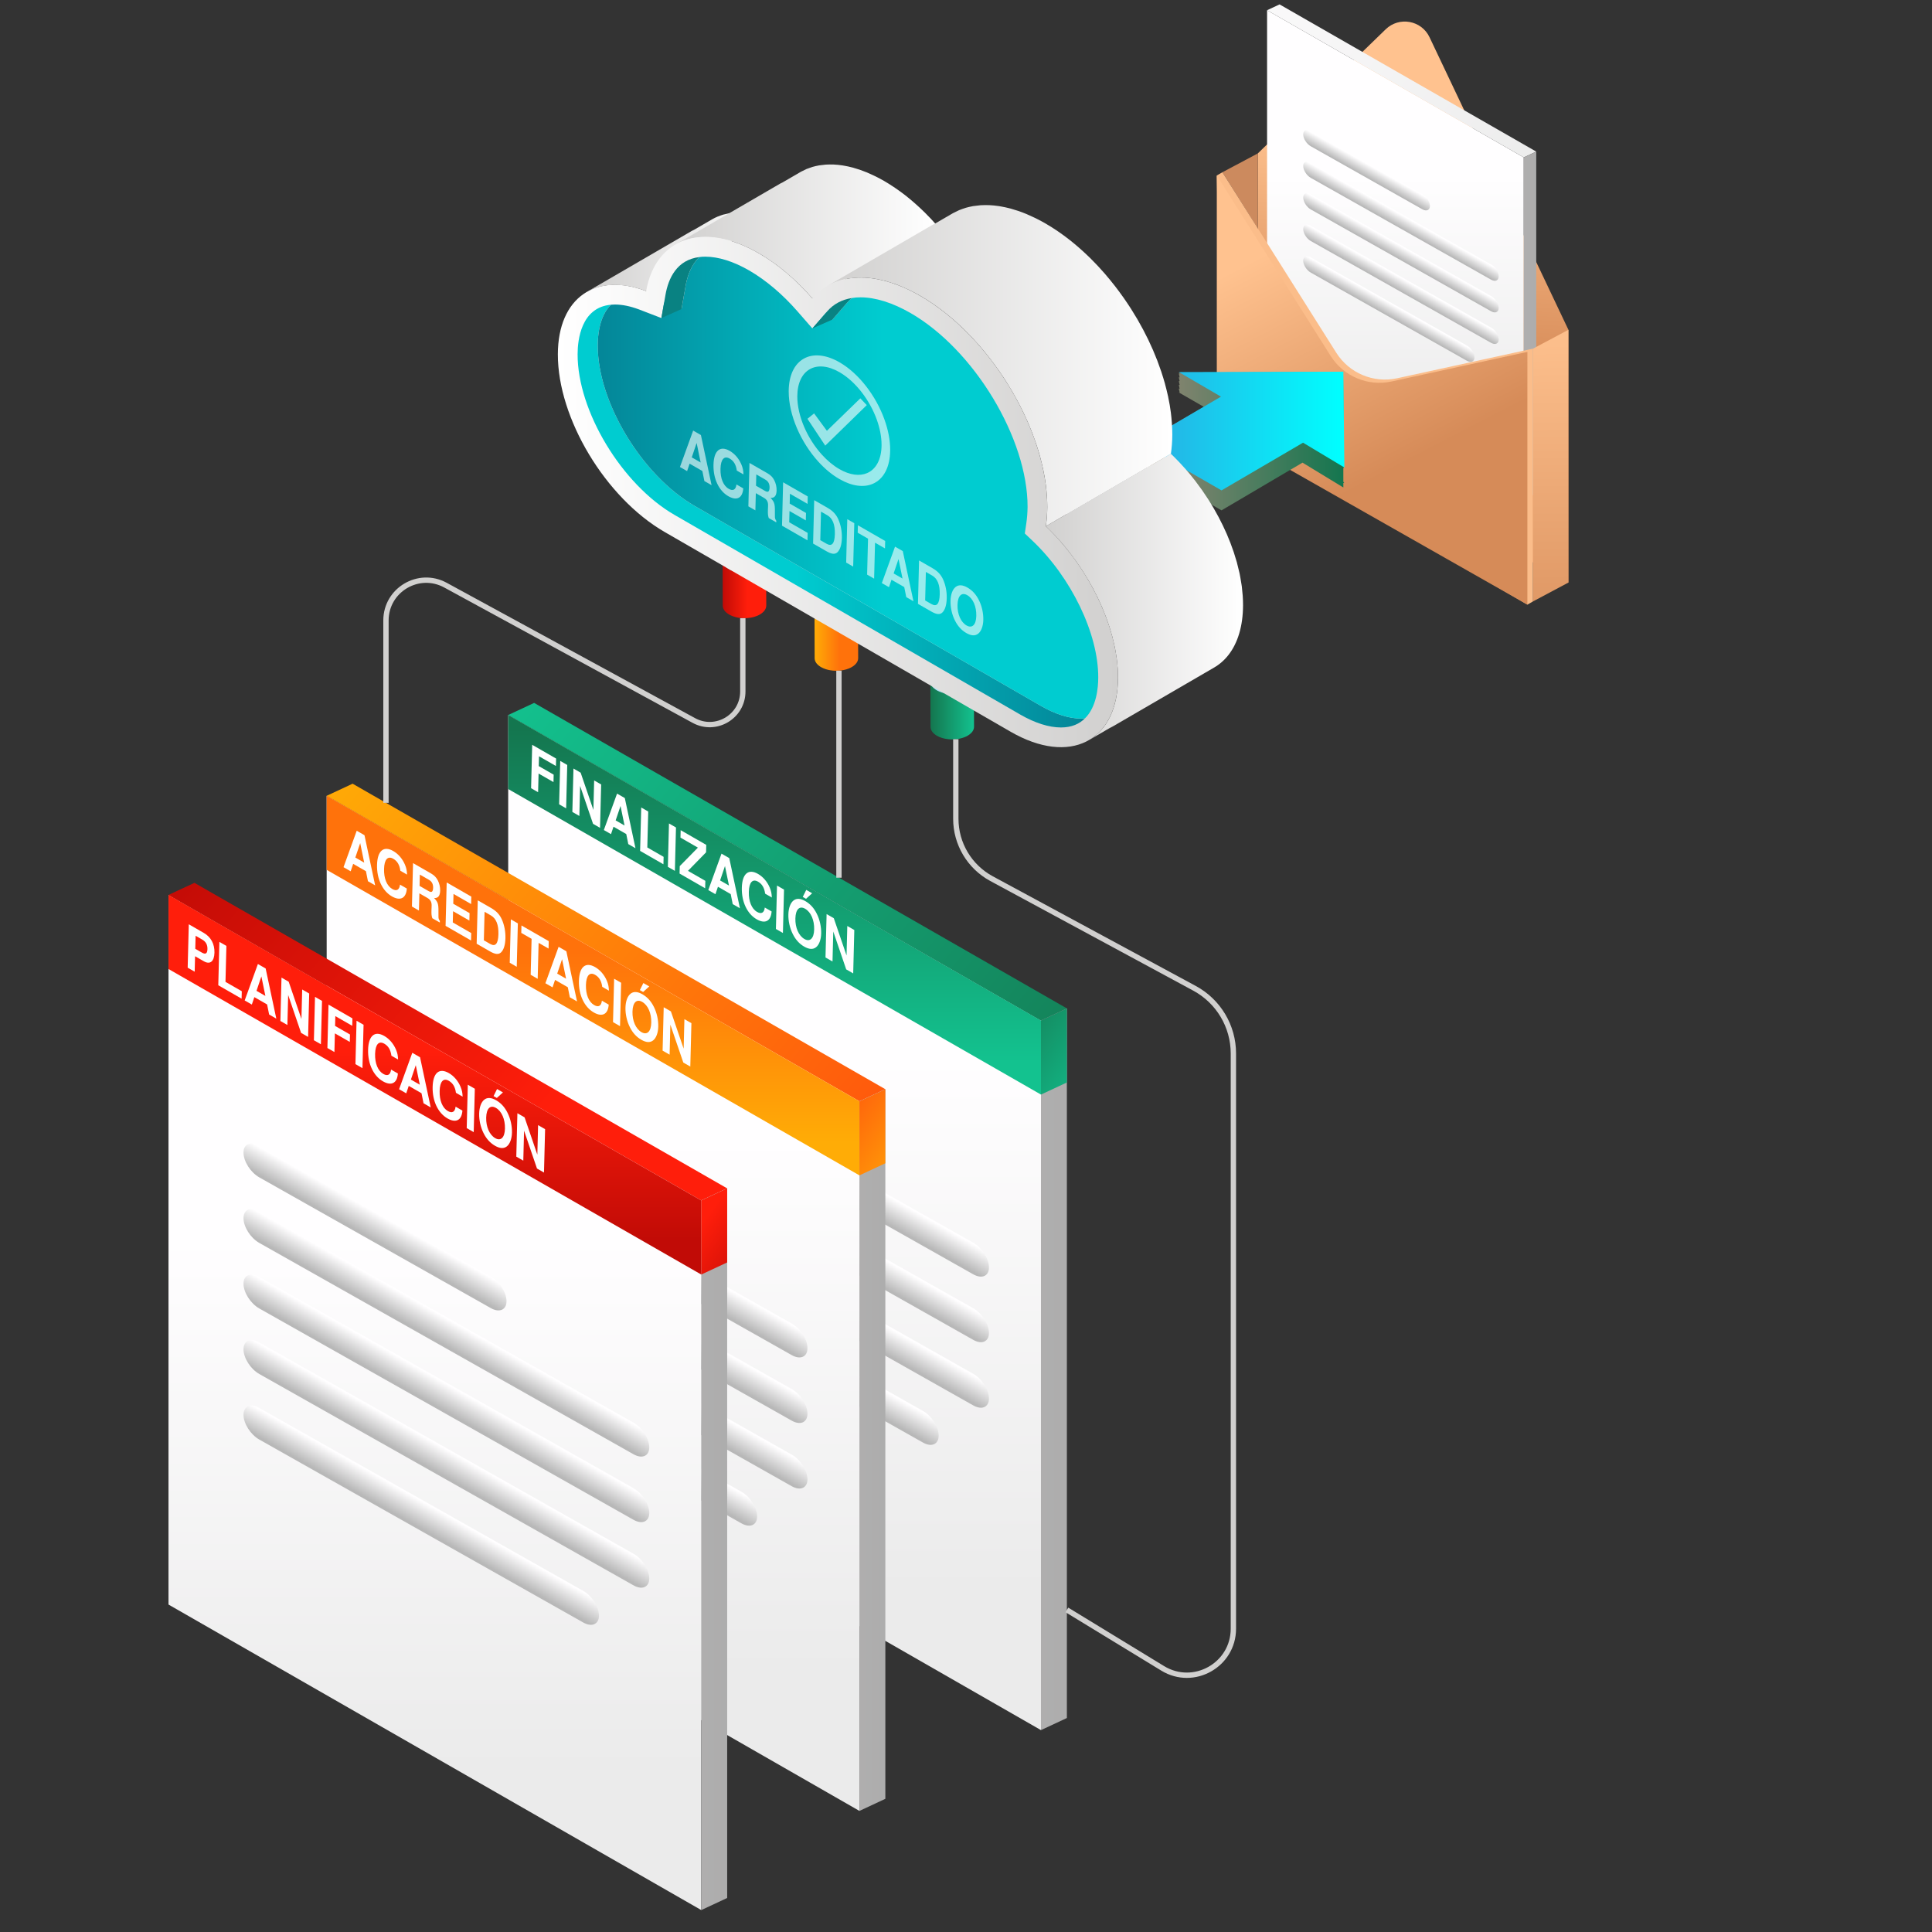 <?xml version="1.0" encoding="utf-8"?>
<!-- Generator: Adobe Illustrator 16.0.0, SVG Export Plug-In . SVG Version: 6.00 Build 0)  -->
<!DOCTYPE svg PUBLIC "-//W3C//DTD SVG 1.1//EN" "http://www.w3.org/Graphics/SVG/1.1/DTD/svg11.dtd">
<svg version="1.1" id="Capa_1" xmlns="http://www.w3.org/2000/svg" xmlns:xlink="http://www.w3.org/1999/xlink" x="0px" y="0px"
	 width="512px" height="512px" viewBox="0 0 512 512" enable-background="new 0 0 512 512" xml:space="preserve">
<rect x="0" y="0" width="512" height="512" fill="#333333" stroke="none"/>
<g id="Capa_1_1_" display="none">
	<g display="inline" opacity="0.2">
		<polyline fill="none" stroke="#808080" stroke-width="0.953" stroke-miterlimit="10" points="509.751,-1.976 473.258,19.093 
			436.767,-1.976 400.275,19.093 363.782,-1.976 327.292,19.093 290.801,-1.976 254.31,19.093 217.816,-1.976 181.325,19.093 
			144.834,-1.976 108.344,19.093 71.85,-1.976 35.359,19.093 -1.13,-1.976 		"/>
		<polyline fill="none" stroke="#808080" stroke-width="0.953" stroke-miterlimit="10" points="509.751,250.846 473.258,271.914 
			436.767,250.846 400.275,271.914 363.782,250.846 327.292,271.914 290.801,250.846 254.31,271.914 217.816,250.846 
			181.325,271.914 144.834,250.846 108.344,271.914 71.85,250.846 35.359,271.914 -1.13,250.846 		"/>
		<polyline fill="none" stroke="#808080" stroke-width="0.953" stroke-miterlimit="10" points="509.751,124.436 473.258,145.503 
			436.767,124.436 400.275,145.503 363.782,124.436 327.292,145.503 290.801,124.436 254.31,145.503 217.816,124.436 
			181.325,145.503 144.834,124.436 108.344,145.503 71.85,124.436 35.359,145.503 -1.13,124.436 		"/>
		<polyline fill="none" stroke="#808080" stroke-width="0.953" stroke-miterlimit="10" points="509.751,377.258 473.258,398.324 
			436.767,377.258 400.275,398.324 363.782,377.258 327.292,398.324 290.801,377.258 254.31,398.324 217.816,377.258 
			181.325,398.324 144.834,377.258 108.344,398.324 71.85,377.258 35.359,398.324 -1.13,377.258 		"/>
		<polyline fill="none" stroke="#808080" stroke-width="0.953" stroke-miterlimit="10" points="509.751,40.162 473.258,61.229 
			436.767,40.162 400.275,61.229 363.782,40.162 327.292,61.229 290.801,40.162 254.31,61.229 217.816,40.162 181.325,61.229 
			144.834,40.162 108.344,61.229 71.85,40.162 35.359,61.229 -1.13,40.162 		"/>
		<polyline fill="none" stroke="#808080" stroke-width="0.953" stroke-miterlimit="10" points="509.751,292.982 473.258,314.051 
			436.767,292.982 400.275,314.051 363.782,292.982 327.292,314.051 290.801,292.982 254.31,314.051 217.816,292.982 
			181.325,314.051 144.834,292.982 108.344,314.051 71.85,292.982 35.359,314.051 -1.13,292.982 		"/>
		<polyline fill="none" stroke="#808080" stroke-width="0.953" stroke-miterlimit="10" points="509.751,166.572 473.258,187.641 
			436.767,166.572 400.275,187.641 363.782,166.572 327.292,187.641 290.801,166.572 254.31,187.641 217.816,166.572 
			181.325,187.641 144.834,166.572 108.344,187.641 71.85,166.572 35.359,187.641 -1.13,166.572 		"/>
		<polyline fill="none" stroke="#808080" stroke-width="0.953" stroke-miterlimit="10" points="509.751,419.393 473.258,440.461 
			436.767,419.393 400.275,440.461 363.782,419.393 327.292,440.461 290.801,419.393 254.31,440.461 217.816,419.393 
			181.325,440.461 144.834,419.393 108.344,440.461 71.85,419.393 35.359,440.461 -1.13,419.393 		"/>
		<polyline fill="none" stroke="#808080" stroke-width="0.953" stroke-miterlimit="10" points="509.751,82.298 473.258,103.367 
			436.767,82.298 400.275,103.367 363.782,82.298 327.292,103.367 290.801,82.298 254.31,103.367 217.816,82.298 181.325,103.367 
			144.834,82.298 108.344,103.367 71.85,82.298 35.359,103.367 -1.13,82.298 		"/>
		<polyline fill="none" stroke="#808080" stroke-width="0.953" stroke-miterlimit="10" points="509.751,335.119 473.258,356.188 
			436.767,335.119 400.275,356.188 363.782,335.119 327.292,356.188 290.801,335.119 254.31,356.188 217.816,335.119 
			181.325,356.188 144.834,335.119 108.344,356.188 71.85,335.119 35.359,356.188 -1.13,335.119 		"/>
		<polyline fill="none" stroke="#808080" stroke-width="0.953" stroke-miterlimit="10" points="509.751,208.708 473.258,229.776 
			436.767,208.708 400.275,229.776 363.782,208.708 327.292,229.776 290.801,208.708 254.31,229.776 217.816,208.708 
			181.325,229.776 144.834,208.708 108.344,229.776 71.85,208.708 35.359,229.776 -1.13,208.708 		"/>
		<polyline fill="none" stroke="#808080" stroke-width="0.953" stroke-miterlimit="10" points="509.751,461.531 473.258,482.598 
			436.767,461.531 400.275,482.598 363.782,461.531 327.292,482.598 290.801,461.531 254.31,482.598 217.816,461.531 
			181.325,482.598 144.834,461.531 108.344,482.598 71.85,461.531 35.359,482.598 -1.13,461.531 		"/>
		<polyline fill="none" stroke="#808080" stroke-width="0.953" stroke-miterlimit="10" points="-1.132,40.162 35.359,19.092 
			71.85,40.162 108.342,19.092 144.834,40.162 181.325,19.092 217.816,40.162 254.31,19.092 290.801,40.162 327.29,19.092 
			363.782,40.162 400.275,19.092 436.767,40.162 473.258,19.092 509.749,40.162 		"/>
		<polyline fill="none" stroke="#808080" stroke-width="0.953" stroke-miterlimit="10" points="-1.132,292.982 35.359,271.912 
			71.85,292.982 108.342,271.912 144.834,292.982 181.325,271.912 217.816,292.982 254.31,271.912 290.801,292.982 327.29,271.912 
			363.782,292.982 400.275,271.912 436.767,292.982 473.258,271.912 509.749,292.982 		"/>
		<polyline fill="none" stroke="#808080" stroke-width="0.953" stroke-miterlimit="10" points="-1.132,166.572 35.359,145.502 
			71.85,166.572 108.342,145.502 144.834,166.572 181.325,145.502 217.816,166.572 254.31,145.502 290.801,166.572 327.29,145.502 
			363.782,166.572 400.275,145.502 436.767,166.572 473.258,145.502 509.749,166.572 		"/>
		<polyline fill="none" stroke="#808080" stroke-width="0.953" stroke-miterlimit="10" points="-1.132,419.393 35.359,398.322 
			71.85,419.393 108.342,398.322 144.834,419.393 181.325,398.322 217.816,419.393 254.31,398.322 290.801,419.393 327.29,398.322 
			363.782,419.393 400.275,398.322 436.767,419.393 473.258,398.322 509.749,419.393 		"/>
		<polyline fill="none" stroke="#808080" stroke-width="0.953" stroke-miterlimit="10" points="-1.132,82.298 35.359,61.228 
			71.85,82.298 108.342,61.228 144.834,82.298 181.325,61.228 217.816,82.298 254.31,61.228 290.801,82.298 327.29,61.228 
			363.782,82.298 400.275,61.228 436.767,82.298 473.258,61.228 509.749,82.298 		"/>
		<polyline fill="none" stroke="#808080" stroke-width="0.953" stroke-miterlimit="10" points="-1.132,335.119 35.359,314.049 
			71.85,335.119 108.342,314.049 144.834,335.119 181.325,314.049 217.816,335.119 254.31,314.049 290.801,335.119 327.29,314.049 
			363.782,335.119 400.275,314.049 436.767,335.119 473.258,314.049 509.749,335.119 		"/>
		<polyline fill="none" stroke="#808080" stroke-width="0.953" stroke-miterlimit="10" points="-1.132,208.708 35.359,187.64 
			71.85,208.708 108.342,187.64 144.834,208.708 181.325,187.64 217.816,208.708 254.31,187.64 290.801,208.708 327.29,187.64 
			363.782,208.708 400.275,187.64 436.767,208.708 473.258,187.64 509.749,208.708 		"/>
		<polyline fill="none" stroke="#808080" stroke-width="0.953" stroke-miterlimit="10" points="-1.132,461.531 35.359,440.459 
			71.85,461.531 108.342,440.459 144.834,461.531 181.325,440.459 217.816,461.531 254.31,440.459 290.801,461.531 327.29,440.459 
			363.782,461.531 400.275,440.459 436.767,461.531 473.258,440.459 509.749,461.531 		"/>
		<polyline fill="none" stroke="#808080" stroke-width="0.953" stroke-miterlimit="10" points="-1.132,124.436 35.359,103.366 
			71.85,124.436 108.342,103.366 144.834,124.436 181.325,103.366 217.816,124.436 254.31,103.366 290.801,124.436 327.29,103.366 
			363.782,124.436 400.275,103.366 436.767,124.436 473.258,103.366 509.749,124.436 		"/>
		<polyline fill="none" stroke="#808080" stroke-width="0.953" stroke-miterlimit="10" points="-1.132,377.258 35.359,356.186 
			71.85,377.258 108.342,356.186 144.834,377.258 181.325,356.186 217.816,377.258 254.31,356.186 290.801,377.258 327.29,356.186 
			363.782,377.258 400.275,356.186 436.767,377.258 473.258,356.186 509.749,377.258 		"/>
		<polyline fill="none" stroke="#808080" stroke-width="0.953" stroke-miterlimit="10" points="-1.132,250.846 35.359,229.775 
			71.85,250.846 108.342,229.775 144.834,250.846 181.325,229.775 217.816,250.846 254.31,229.775 290.801,250.846 327.29,229.775 
			363.782,250.846 400.275,229.775 436.767,250.846 473.258,229.775 509.749,250.846 		"/>
		<polyline fill="none" stroke="#808080" stroke-width="0.953" stroke-miterlimit="10" points="-1.132,503.666 35.359,482.596 
			71.85,503.666 108.342,482.596 144.834,503.666 181.325,482.596 217.816,503.666 254.31,482.596 290.801,503.666 327.29,482.596 
			363.782,503.666 400.275,482.596 436.767,503.666 473.258,482.596 509.749,503.666 		"/>
		
			<rect x="-1.134" y="-1.977" fill="none" stroke="#808080" stroke-width="0.953" stroke-miterlimit="10" width="510.883" height="505.641"/>
		
			<line fill="none" stroke="#808080" stroke-width="0.953" stroke-miterlimit="10" x1="35.359" y1="-1.976" x2="35.359" y2="503.666"/>
		
			<line fill="none" stroke="#808080" stroke-width="0.953" stroke-miterlimit="10" x1="71.85" y1="-1.976" x2="71.85" y2="503.666"/>
		
			<line fill="none" stroke="#808080" stroke-width="0.953" stroke-miterlimit="10" x1="108.342" y1="-1.976" x2="108.342" y2="503.666"/>
		
			<line fill="none" stroke="#808080" stroke-width="0.953" stroke-miterlimit="10" x1="144.834" y1="-1.976" x2="144.834" y2="503.666"/>
		
			<line fill="none" stroke="#808080" stroke-width="0.953" stroke-miterlimit="10" x1="181.325" y1="-1.976" x2="181.325" y2="503.666"/>
		
			<line fill="none" stroke="#808080" stroke-width="0.953" stroke-miterlimit="10" x1="217.816" y1="-1.976" x2="217.816" y2="503.666"/>
		
			<line fill="none" stroke="#808080" stroke-width="0.953" stroke-miterlimit="10" x1="254.308" y1="-1.976" x2="254.308" y2="503.666"/>
		
			<line fill="none" stroke="#808080" stroke-width="0.953" stroke-miterlimit="10" x1="290.799" y1="-1.976" x2="290.799" y2="503.666"/>
		
			<line fill="none" stroke="#808080" stroke-width="0.953" stroke-miterlimit="10" x1="327.292" y1="-1.976" x2="327.292" y2="503.666"/>
		
			<line fill="none" stroke="#808080" stroke-width="0.953" stroke-miterlimit="10" x1="363.782" y1="-1.976" x2="363.782" y2="503.666"/>
		
			<line fill="none" stroke="#808080" stroke-width="0.953" stroke-miterlimit="10" x1="400.273" y1="-1.976" x2="400.273" y2="503.666"/>
		
			<line fill="none" stroke="#808080" stroke-width="0.953" stroke-miterlimit="10" x1="436.765" y1="-1.976" x2="436.765" y2="503.666"/>
		
			<line fill="none" stroke="#808080" stroke-width="0.953" stroke-miterlimit="10" x1="473.256" y1="-1.976" x2="473.256" y2="503.666"/>
	</g>
</g>
<g id="Capa_2">
	<g>
		
			<linearGradient id="SVGID_1_" gradientUnits="userSpaceOnUse" x1="479.134" y1="314.136" x2="474.558" y2="375.65" gradientTransform="matrix(1 0 0 1 -100 -279)">
			<stop  offset="0" style="stop-color:#FFC28F"/>
			<stop  offset="0.995" style="stop-color:#D68B58"/>
		</linearGradient>
		<path fill="url(#SVGID_1_)" d="M415.646,87.4L378.84,9.862c-2.134-4.494-8.051-5.562-11.619-2.097L333.34,40.653l0,0v66.99
			l82.308,46.747L415.646,87.4l-32.051-18.205L415.646,87.4z"/>
		<polygon fill="#CC8A5E" points="333.34,40.653 323.95,45.647 333.34,60.609 		"/>
		
			<linearGradient id="SVGID_2_" gradientUnits="userSpaceOnUse" x1="469.798" y1="393.526" x2="469.798" y2="325.372" gradientTransform="matrix(1 0 0 1 -100 -279)">
			<stop  offset="0" style="stop-color:#EBEBEB"/>
			<stop  offset="1" style="stop-color:#FFFEFF"/>
		</linearGradient>
		<polygon fill="url(#SVGID_2_)" points="403.807,41.719 335.789,2.712 335.789,93.31 403.807,132.317 		"/>
		
			<linearGradient id="SVGID_3_" gradientUnits="userSpaceOnUse" x1="509.047" y1="331.499" x2="415.424" y2="254.159" gradientTransform="matrix(1 0 0 1 -100 -279)">
			<stop  offset="0" style="stop-color:#EBEBEB"/>
			<stop  offset="1" style="stop-color:#FFFEFF"/>
		</linearGradient>
		<polygon fill="url(#SVGID_3_)" points="407.118,40.174 403.807,41.719 335.789,2.712 339.1,1.167 		"/>
		
			<linearGradient id="SVGID_4_" gradientUnits="userSpaceOnUse" x1="503.807" y1="365.245" x2="507.118" y2="365.245" gradientTransform="matrix(1 0 0 1 -100 -279)">
			<stop  offset="0" style="stop-color:#AFAEAE"/>
			<stop  offset="1" style="stop-color:#ADADAD"/>
		</linearGradient>
		<polygon fill="url(#SVGID_4_)" points="403.807,132.317 407.118,130.772 407.118,40.174 403.807,41.719 		"/>
		
			<linearGradient id="SVGID_5_" gradientUnits="userSpaceOnUse" x1="510.553" y1="362.778" x2="511.315" y2="438.524" gradientTransform="matrix(1 0 0 1 -100 -279)">
			<stop  offset="0" style="stop-color:#FFC28F"/>
			<stop  offset="0.995" style="stop-color:#E09966"/>
		</linearGradient>
		<polygon fill="url(#SVGID_5_)" points="415.646,87.4 406.257,92.395 406.257,159.385 415.646,154.39 		"/>
		<g>
			
				<linearGradient id="SVGID_6_" gradientUnits="userSpaceOnUse" x1="462.156" y1="-3478.262" x2="462.156" y2="-3481.828" gradientTransform="matrix(1 0.565 0 1 -100 3264.054)">
				<stop  offset="0" style="stop-color:#B8B8B8"/>
				<stop  offset="1" style="stop-color:#FFFEFF"/>
			</linearGradient>
			<path fill="url(#SVGID_6_)" d="M376.93,55.458l-29.546-16.685c-1.107-0.627-2.019-2.048-2.019-3.158l0,0
				c0-1.109,0.909-1.505,2.019-0.878L376.93,51.42c1.109,0.627,2.019,2.049,2.019,3.158l0,0
				C378.946,55.689,378.039,56.085,376.93,55.458z"/>
			
				<linearGradient id="SVGID_7_" gradientUnits="userSpaceOnUse" x1="471.269" y1="-3469.891" x2="471.269" y2="-3473.459" gradientTransform="matrix(1 0.565 0 1 -100 3264.054)">
				<stop  offset="0" style="stop-color:#B8B8B8"/>
				<stop  offset="1" style="stop-color:#FFFEFF"/>
			</linearGradient>
			<path fill="url(#SVGID_7_)" d="M395.156,74.12l-47.772-26.979c-1.107-0.626-2.019-2.048-2.019-3.159l0,0
				c0-1.109,0.909-1.505,2.019-0.877l47.772,26.979c1.107,0.627,2.017,2.048,2.017,3.158l0,0
				C397.173,74.351,396.266,74.747,395.156,74.12z"/>
			
				<linearGradient id="SVGID_8_" gradientUnits="userSpaceOnUse" x1="471.269" y1="-3461.523" x2="471.269" y2="-3465.089" gradientTransform="matrix(1 0.565 0 1 -100 3264.054)">
				<stop  offset="0" style="stop-color:#B8B8B8"/>
				<stop  offset="1" style="stop-color:#FFFEFF"/>
			</linearGradient>
			<path fill="url(#SVGID_8_)" d="M395.156,82.488l-47.772-26.979c-1.107-0.627-2.019-2.048-2.019-3.158l0,0
				c0-1.11,0.909-1.506,2.019-0.878l47.772,26.979c1.107,0.627,2.017,2.048,2.017,3.158l0,0
				C397.173,82.72,396.266,83.115,395.156,82.488z"/>
			
				<linearGradient id="SVGID_9_" gradientUnits="userSpaceOnUse" x1="471.269" y1="-3453.154" x2="471.269" y2="-3456.723" gradientTransform="matrix(1 0.565 0 1 -100 3264.054)">
				<stop  offset="0" style="stop-color:#B8B8B8"/>
				<stop  offset="1" style="stop-color:#FFFEFF"/>
			</linearGradient>
			<path fill="url(#SVGID_9_)" d="M395.156,90.857l-47.772-26.979c-1.107-0.627-2.019-2.048-2.019-3.158l0,0
				c0-1.109,0.909-1.505,2.019-0.878l47.772,26.978c1.107,0.628,2.017,2.049,2.017,3.158l0,0
				C397.173,91.088,396.266,91.483,395.156,90.857z"/>
			
				<linearGradient id="SVGID_10_" gradientUnits="userSpaceOnUse" x1="468.057" y1="-3444.785" x2="468.057" y2="-3448.354" gradientTransform="matrix(1 0.565 0 1 -100 3264.054)">
				<stop  offset="0" style="stop-color:#B8B8B8"/>
				<stop  offset="1" style="stop-color:#FFFEFF"/>
			</linearGradient>
			<path fill="url(#SVGID_10_)" d="M388.732,95.598l-41.351-23.352c-1.107-0.626-2.019-2.048-2.019-3.158l0,0
				c0-1.11,0.908-1.506,2.019-0.878l41.351,23.35c1.107,0.628,2.018,2.048,2.018,3.158l0,0
				C390.75,95.829,389.842,96.224,388.732,95.598z"/>
		</g>
		<path fill="#FBBD8A" d="M323.95,112.638l80.821,47.601l1.483-0.854v-66.99l-35.983,7.845c-6.271,1.367-12.727-1.337-16.147-6.764
			L323.95,45.647l-1.485,0.854L323.95,112.638z"/>
		
			<linearGradient id="SVGID_11_" gradientUnits="userSpaceOnUse" x1="442.845" y1="342.24" x2="473.538" y2="401.531" gradientTransform="matrix(1 0 0 1 -100 -279)">
			<stop  offset="0" style="stop-color:#FFC28F"/>
			<stop  offset="0.995" style="stop-color:#D68B58"/>
		</linearGradient>
		<path fill="url(#SVGID_11_)" d="M322.465,113.492l82.309,46.747V93.248l-35.986,7.845c-6.271,1.366-12.723-1.337-16.146-6.764
			L322.465,46.5V113.492z"/>
	</g>
	<g>
		
			<linearGradient id="SVGID_12_" gradientUnits="userSpaceOnUse" x1="402.249" y1="395.901" x2="456.269" y2="395.901" gradientTransform="matrix(1 0 0 1 -100 -279)">
			<stop  offset="0" style="stop-color:#998675"/>
			<stop  offset="0.995" style="stop-color:#14764F"/>
		</linearGradient>
		<polygon fill="url(#SVGID_12_)" points="356,127.378 356,127.263 356,127.018 356,127.018 356,127.003 356,127.063 356,126.962 
			356,126.978 356,126.855 356,126.859 356,126.731 356,126.733 356,126.603 356,126.604 356,126.475 356,126.476 356,126.346 
			356,126.347 356,126.217 356,126.218 356,126.088 356,126.089 356,125.958 356,125.959 356,125.83 356,125.831 356,125.701 
			356,125.701 356,125.571 356,125.572 356,125.442 356,125.443 356,125.313 356,125.314 356,125.184 356,125.185 356,125.055 
			356,125.056 356,124.926 356,124.927 356,124.797 356,124.798 356,124.668 356,124.669 356,124.539 356,124.54 356,124.41 
			356,124.411 356,124.28 356,124.281 356,124.152 356,124.153 356,124.022 356,124.023 356,124 356.137,124 355.936,98.553 
			312.358,98.761 312.613,99 312.393,99 312.613,99 312.393,99 312.612,99 312.393,99 312.613,99 312.393,99 312.613,99 312.393,99 
			312.613,99 312.393,99 312.613,99 312.393,99 312.613,99 312.393,99 312.613,100 312.393,100 312.613,100 312.393,100 
			312.613,100 312.393,100 312.613,100 312.393,100 312.613,101 312.393,101 312.613,101 312.393,101 312.612,101 312.393,101 
			312.613,101 312.393,101 312.613,101 312.393,101 312.613,101 312.393,101 312.612,101 312.393,101 312.613,101 312.393,101 
			312.613,101 312.393,101 312.613,101 312.393,101 312.613,102 312.393,102 312.612,102 312.393,102 312.613,102 312.393,102 
			312.613,102 312.393,102 312.613,102 312.393,102 312.613,102 312.393,102 312.613,102 312.393,102 312.613,102 312.393,102 
			312.613,102 312.393,102 312.613,103 312.393,103 312.613,103 312.393,103 312.612,103 312.393,103 312.613,103 312.393,103 
			312.613,103 312.393,103 312.613,103 312.393,103 312.612,103 312.393,103 312.612,103 312.393,103 312.613,103 312.393,103 
			312.613,104 312.393,104 319.04,107.823 302.25,117.638 302.361,117.688 302.25,117.746 302.359,117.807 302.25,117.87 
			302.361,117.933 302.25,117.998 302.361,118.062 302.25,118.127 302.359,118.19 302.25,118.255 302.361,118.319 302.25,118.385 
			302.359,118.448 302.25,118.514 302.359,118.577 302.25,118.643 302.361,118.707 302.25,118.771 302.361,118.835 302.25,118.901 
			302.359,118.964 302.25,119.03 302.361,119.094 302.25,119.159 302.361,119.223 302.25,119.288 302.359,119.352 302.25,119.417 
			302.361,119.481 302.25,119.546 302.359,119.61 302.25,119.675 302.361,119.739 302.25,119.804 302.361,119.868 302.25,119.933 
			302.359,119.997 302.25,120.062 302.361,120.126 302.25,120.191 302.359,120.255 302.25,120.32 302.361,120.384 302.25,120.45 
			302.361,120.514 302.25,120.579 302.361,120.643 302.25,120.708 302.359,120.771 302.25,120.837 302.359,120.9 302.25,120.966 
			302.361,121.03 302.25,121.095 302.361,121.159 302.25,121.224 302.359,121.288 302.25,121.353 302.361,121.417 302.25,121.482 
			302.361,121.546 302.25,121.611 302.359,121.675 302.25,121.74 302.359,121.804 302.25,121.869 302.361,121.933 302.25,121.999 
			302.361,122.062 302.25,122.128 302.359,122.192 302.25,122.257 302.359,122.321 302.25,122.385 302.361,122.45 302.25,122.515 
			302.361,122.579 302.25,122.644 302.359,122.708 302.249,122.773 302.359,122.837 302.25,122.902 323.712,135.25 345.184,122.608 
			356,129.186 356,129.056 356,129.057 356,128.927 356,128.928 356,128.798 356,128.799 356,128.669 356,128.67 356,128.54 
			356,128.541 356,128.411 356,128.412 356,128.282 356,128.283 356,128.153 356,128.153 356,128.024 356,128.024 356,127.895 
			356,127.896 356,127.766 356,127.767 356,127.637 356.136,127.884 356.27,128 356,128 		"/>
		
			<linearGradient id="SVGID_13_" gradientUnits="userSpaceOnUse" x1="402.25" y1="393.228" x2="456.272" y2="393.228" gradientTransform="matrix(1 0 0 1 -100 -279)">
			<stop  offset="0" style="stop-color:#29ABE2"/>
			<stop  offset="0.995" style="stop-color:#00FFFF"/>
		</linearGradient>
		<polygon fill="url(#SVGID_13_)" points="323.712,129.958 345.32,117.316 356.272,123.894 356.003,98.5 312.393,98.598 
			323.564,105.115 302.25,117.61 		"/>
	</g>
	<g>
		<g>
			<g>
				
					<linearGradient id="SVGID_14_" gradientUnits="userSpaceOnUse" x1="305.272" y1="700.568" x2="305.272" y2="559.101" gradientTransform="matrix(1 0 0 1 -100 -279)">
					<stop  offset="0" style="stop-color:#EBEBEB"/>
					<stop  offset="1" style="stop-color:#FFFEFF"/>
				</linearGradient>
				<polygon fill="url(#SVGID_14_)" points="275.865,270.445 134.68,189.48 134.68,377.531 275.865,458.497 				"/>
				
					<linearGradient id="SVGID_15_" gradientUnits="userSpaceOnUse" x1="242.41" y1="451.097" x2="401.883" y2="586.431" gradientTransform="matrix(1 0 0 1 -100 -279)">
					<stop  offset="0" style="stop-color:#13C28F"/>
					<stop  offset="0.995" style="stop-color:#14764F"/>
				</linearGradient>
				<polygon fill="url(#SVGID_15_)" points="282.736,267.24 275.865,270.445 134.68,189.48 141.549,186.274 				"/>
				
					<linearGradient id="SVGID_16_" gradientUnits="userSpaceOnUse" x1="375.865" y1="641.869" x2="382.736" y2="641.869" gradientTransform="matrix(1 0 0 1 -100 -279)">
					<stop  offset="0" style="stop-color:#AFAEAE"/>
					<stop  offset="1" style="stop-color:#ADADAD"/>
				</linearGradient>
				<polygon fill="url(#SVGID_16_)" points="275.865,458.497 282.736,455.291 282.736,267.24 275.865,270.445 				"/>
				<g>
					
						<linearGradient id="SVGID_17_" gradientUnits="userSpaceOnUse" x1="289.408" y1="-3146.547" x2="289.408" y2="-3153.953" gradientTransform="matrix(1 0.565 0 1 -100 3264.054)">
						<stop  offset="0" style="stop-color:#B8B8B8"/>
						<stop  offset="1" style="stop-color:#FFFEFF"/>
					</linearGradient>
					<path fill="url(#SVGID_17_)" d="M220.072,298.964l-61.326-34.634c-2.304-1.301-4.189-4.25-4.189-6.555l0,0
						c0-2.305,1.886-3.125,4.189-1.823l61.326,34.632c2.303,1.302,4.188,4.252,4.188,6.557l0,0
						C224.26,299.445,222.375,300.266,220.072,298.964z"/>
					
						<linearGradient id="SVGID_18_" gradientUnits="userSpaceOnUse" x1="308.324" y1="-3129.175" x2="308.324" y2="-3136.583" gradientTransform="matrix(1 0.565 0 1 -100 3264.054)">
						<stop  offset="0" style="stop-color:#B8B8B8"/>
						<stop  offset="1" style="stop-color:#FFFEFF"/>
					</linearGradient>
					<path fill="url(#SVGID_18_)" d="M257.904,337.7l-99.158-55.999c-2.304-1.303-4.189-4.251-4.189-6.557l0,0
						c0-2.305,1.886-3.125,4.189-1.824l99.158,56c2.305,1.302,4.188,4.252,4.188,6.556l0,0
						C262.096,338.182,260.209,339.001,257.904,337.7z"/>
					
						<linearGradient id="SVGID_19_" gradientUnits="userSpaceOnUse" x1="308.324" y1="-3111.805" x2="308.324" y2="-3119.212" gradientTransform="matrix(1 0.565 0 1 -100 3264.054)">
						<stop  offset="0" style="stop-color:#B8B8B8"/>
						<stop  offset="1" style="stop-color:#FFFEFF"/>
					</linearGradient>
					<path fill="url(#SVGID_19_)" d="M257.904,355.07l-99.158-56c-2.304-1.301-4.189-4.252-4.189-6.555l0,0
						c0-2.306,1.886-3.125,4.189-1.824l99.158,55.998c2.305,1.303,4.188,4.252,4.188,6.558l0,0
						C262.096,355.551,260.209,356.371,257.904,355.07z"/>
					
						<linearGradient id="SVGID_20_" gradientUnits="userSpaceOnUse" x1="308.324" y1="-3094.436" x2="308.324" y2="-3101.841" gradientTransform="matrix(1 0.565 0 1 -100 3264.054)">
						<stop  offset="0" style="stop-color:#B8B8B8"/>
						<stop  offset="1" style="stop-color:#FFFEFF"/>
					</linearGradient>
					<path fill="url(#SVGID_20_)" d="M257.904,372.439l-99.158-55.998c-2.304-1.303-4.189-4.252-4.189-6.558l0,0
						c0-2.304,1.886-3.123,4.189-1.821l99.158,55.998c2.305,1.303,4.188,4.252,4.188,6.556l0,0
						C262.096,372.921,260.209,373.741,257.904,372.439z"/>
					
						<linearGradient id="SVGID_21_" gradientUnits="userSpaceOnUse" x1="301.657" y1="-3077.064" x2="301.657" y2="-3084.472" gradientTransform="matrix(1 0.565 0 1 -100 3264.054)">
						<stop  offset="0" style="stop-color:#B8B8B8"/>
						<stop  offset="1" style="stop-color:#FFFEFF"/>
					</linearGradient>
					<path fill="url(#SVGID_21_)" d="M244.57,382.279l-85.824-48.469c-2.304-1.303-4.189-4.25-4.189-6.557l0,0
						c0-2.304,1.886-3.124,4.189-1.822L244.57,373.9c2.305,1.301,4.189,4.25,4.189,6.557l0,0
						C248.76,382.761,246.875,383.581,244.57,382.279z"/>
				</g>
			</g>
			
				<linearGradient id="SVGID_22_" gradientUnits="userSpaceOnUse" x1="305.272" y1="560.515" x2="305.272" y2="471.625" gradientTransform="matrix(1 0 0 1 -100 -279)">
				<stop  offset="0" style="stop-color:#13C28F"/>
				<stop  offset="0.995" style="stop-color:#14764F"/>
			</linearGradient>
			<polygon fill="url(#SVGID_22_)" points="134.68,209.107 275.865,290.074 275.865,270.445 134.68,189.48 			"/>
			
				<linearGradient id="SVGID_23_" gradientUnits="userSpaceOnUse" x1="393.228" y1="567.92" x2="363.151" y2="545.758" gradientTransform="matrix(1 0 0 1 -100 -279)">
				<stop  offset="0" style="stop-color:#13C28F"/>
				<stop  offset="0.995" style="stop-color:#14764F"/>
			</linearGradient>
			<polygon fill="url(#SVGID_23_)" points="275.865,270.445 282.736,267.24 282.736,286.867 275.865,290.074 			"/>
		</g>
		<g>
			<g>
				
					<linearGradient id="SVGID_24_" gradientUnits="userSpaceOnUse" x1="257.164" y1="721.981" x2="257.164" y2="580.513" gradientTransform="matrix(1 0 0 1 -100 -279)">
					<stop  offset="0" style="stop-color:#EBEBEB"/>
					<stop  offset="1" style="stop-color:#FFFEFF"/>
				</linearGradient>
				<polygon fill="url(#SVGID_24_)" points="227.758,291.859 86.571,210.892 86.571,398.943 227.758,479.909 				"/>
				
					<linearGradient id="SVGID_25_" gradientUnits="userSpaceOnUse" x1="194.301" y1="472.509" x2="353.774" y2="607.843" gradientTransform="matrix(1 0 0 1 -100 -279)">
					<stop  offset="0" style="stop-color:#FFAC06"/>
					<stop  offset="1" style="stop-color:#FF460E"/>
				</linearGradient>
				<polygon fill="url(#SVGID_25_)" points="234.627,288.652 227.758,291.859 86.571,210.892 93.442,207.686 				"/>
				
					<linearGradient id="SVGID_26_" gradientUnits="userSpaceOnUse" x1="327.758" y1="663.281" x2="334.627" y2="663.281" gradientTransform="matrix(1 0 0 1 -100 -279)">
					<stop  offset="0" style="stop-color:#AFAEAE"/>
					<stop  offset="1" style="stop-color:#ADADAD"/>
				</linearGradient>
				<polygon fill="url(#SVGID_26_)" points="227.758,479.909 234.627,476.702 234.627,288.652 227.758,291.859 				"/>
				<g>
					
						<linearGradient id="SVGID_27_" gradientUnits="userSpaceOnUse" x1="241.302" y1="-3097.967" x2="241.302" y2="-3105.374" gradientTransform="matrix(1 0.565 0 1 -100 3264.054)">
						<stop  offset="0" style="stop-color:#B8B8B8"/>
						<stop  offset="1" style="stop-color:#FFFEFF"/>
					</linearGradient>
					<path fill="url(#SVGID_27_)" d="M171.964,320.376l-61.325-34.633c-2.305-1.302-4.189-4.252-4.189-6.556l0,0
						c0-2.307,1.885-3.125,4.189-1.823l61.325,34.632c2.304,1.302,4.19,4.252,4.19,6.557l0,0
						C176.154,320.855,174.268,321.677,171.964,320.376z"/>
					
						<linearGradient id="SVGID_28_" gradientUnits="userSpaceOnUse" x1="260.218" y1="-3080.596" x2="260.218" y2="-3088.002" gradientTransform="matrix(1 0.565 0 1 -100 3264.054)">
						<stop  offset="0" style="stop-color:#B8B8B8"/>
						<stop  offset="1" style="stop-color:#FFFEFF"/>
					</linearGradient>
					<path fill="url(#SVGID_28_)" d="M209.799,359.111l-99.16-55.998c-2.305-1.303-4.189-4.252-4.189-6.557l0,0
						c0-2.306,1.885-3.125,4.189-1.822l99.16,55.998c2.303,1.303,4.188,4.252,4.188,6.556l0,0
						C213.986,359.593,212.102,360.413,209.799,359.111z"/>
					
						<linearGradient id="SVGID_29_" gradientUnits="userSpaceOnUse" x1="260.218" y1="-3063.225" x2="260.218" y2="-3070.633" gradientTransform="matrix(1 0.565 0 1 -100 3264.054)">
						<stop  offset="0" style="stop-color:#B8B8B8"/>
						<stop  offset="1" style="stop-color:#FFFEFF"/>
					</linearGradient>
					<path fill="url(#SVGID_29_)" d="M209.799,376.482l-99.16-56c-2.305-1.301-4.189-4.252-4.189-6.557l0,0
						c0-2.305,1.885-3.125,4.189-1.822l99.16,55.998c2.303,1.303,4.188,4.252,4.188,6.558l0,0
						C213.986,376.963,212.102,377.783,209.799,376.482z"/>
					
						<linearGradient id="SVGID_30_" gradientUnits="userSpaceOnUse" x1="260.218" y1="-3045.856" x2="260.218" y2="-3053.264" gradientTransform="matrix(1 0.565 0 1 -100 3264.054)">
						<stop  offset="0" style="stop-color:#B8B8B8"/>
						<stop  offset="1" style="stop-color:#FFFEFF"/>
					</linearGradient>
					<path fill="url(#SVGID_30_)" d="M209.799,393.854l-99.16-56c-2.305-1.302-4.189-4.252-4.189-6.556l0,0
						c0-2.305,1.885-3.125,4.189-1.823l99.16,56c2.303,1.301,4.188,4.25,4.188,6.555l0,0
						C213.986,394.332,212.102,395.152,209.799,393.854z"/>
					
						<linearGradient id="SVGID_31_" gradientUnits="userSpaceOnUse" x1="253.552" y1="-3028.486" x2="253.552" y2="-3035.893" gradientTransform="matrix(1 0.565 0 1 -100 3264.054)">
						<stop  offset="0" style="stop-color:#B8B8B8"/>
						<stop  offset="1" style="stop-color:#FFFEFF"/>
					</linearGradient>
					<path fill="url(#SVGID_31_)" d="M196.463,403.691l-85.824-48.469c-2.305-1.303-4.189-4.252-4.189-6.557l0,0
						c0-2.307,1.885-3.126,4.189-1.823l85.824,48.47c2.305,1.301,4.191,4.251,4.191,6.556l0,0
						C200.654,404.173,198.768,404.994,196.463,403.691z"/>
				</g>
			</g>
			
				<linearGradient id="SVGID_32_" gradientUnits="userSpaceOnUse" x1="257.164" y1="581.925" x2="257.164" y2="493.037" gradientTransform="matrix(1 0 0 1 -100 -279)">
				<stop  offset="0" style="stop-color:#FFAC06"/>
				<stop  offset="0.57" style="stop-color:#FF720B"/>
			</linearGradient>
			<polygon fill="url(#SVGID_32_)" points="86.571,230.519 227.758,311.484 227.758,291.859 86.571,210.892 			"/>
			
				<linearGradient id="SVGID_33_" gradientUnits="userSpaceOnUse" x1="345.115" y1="589.327" x2="315.048" y2="567.172" gradientTransform="matrix(1 0 0 1 -100 -279)">
				<stop  offset="0" style="stop-color:#FFAC06"/>
				<stop  offset="1" style="stop-color:#FF460E"/>
			</linearGradient>
			<polygon fill="url(#SVGID_33_)" points="227.758,291.859 234.627,288.652 234.627,308.279 227.758,311.484 			"/>
		</g>
		<g>
			<g>
				<g enable-background="new    ">
					
						<linearGradient id="SVGID_34_" gradientUnits="userSpaceOnUse" x1="315.859" y1="449.066" x2="327.426" y2="449.066" gradientTransform="matrix(1 0 0 1 -100 -279)">
						<stop  offset="0" style="stop-color:#FFAC06"/>
						<stop  offset="0.57" style="stop-color:#FF720B"/>
					</linearGradient>
					<path fill="url(#SVGID_34_)" d="M215.875,162.578c0.005,0.062,0.01,0.122,0.02,0.182c0.01,0.049,0.025,0.098,0.037,0.147
						c0.016,0.058,0.029,0.115,0.051,0.172c0.016,0.047,0.039,0.094,0.059,0.14c0.025,0.062,0.052,0.121,0.084,0.181
						c0.045,0.082,0.092,0.163,0.147,0.243c0.009,0.013,0.019,0.025,0.028,0.039c0.058,0.08,0.121,0.159,0.189,0.236
						c0.014,0.015,0.023,0.03,0.037,0.045c0.074,0.082,0.157,0.16,0.244,0.238c0.055,0.05,0.117,0.098,0.176,0.146
						c0.055,0.042,0.105,0.086,0.162,0.127c0.065,0.048,0.137,0.092,0.207,0.139c0.072,0.046,0.142,0.095,0.22,0.141
						c0.173,0.101,0.356,0.19,0.544,0.276c0.055,0.024,0.109,0.047,0.166,0.07c0.146,0.062,0.297,0.119,0.453,0.172
						c0.055,0.019,0.109,0.039,0.165,0.057c0.097,0.031,0.198,0.058,0.298,0.085c0.074,0.021,0.149,0.042,0.225,0.061
						c0.105,0.026,0.213,0.046,0.32,0.068c0.072,0.015,0.145,0.032,0.217,0.044c0.216,0.038,0.436,0.068,0.656,0.092
						c0.067,0.007,0.137,0.011,0.205,0.016c0.13,0.012,0.258,0.021,0.389,0.027c0.084,0.002,0.168,0.005,0.251,0.006
						c0.104,0.003,0.21,0.003,0.315,0.002c0.088-0.001,0.176-0.003,0.264-0.007c0.098-0.004,0.195-0.009,0.293-0.016
						c0.088-0.006,0.178-0.014,0.266-0.021c0.096-0.01,0.191-0.021,0.289-0.033c0.086-0.011,0.172-0.023,0.257-0.037
						c0.102-0.016,0.204-0.033,0.306-0.053c0.079-0.016,0.159-0.031,0.238-0.048c0.121-0.026,0.24-0.057,0.359-0.088
						c0.065-0.017,0.131-0.033,0.196-0.052c0.212-0.062,0.418-0.131,0.618-0.209c0.1-0.038,0.197-0.081,0.292-0.124
						c0.049-0.022,0.101-0.042,0.148-0.065c0.146-0.069,0.287-0.143,0.423-0.22c1.137-0.657,1.705-1.519,1.703-2.378l0.033,12.024
						c0.004,0.859-0.564,1.722-1.701,2.378c-0.137,0.079-0.278,0.152-0.424,0.221c-0.049,0.022-0.1,0.042-0.148,0.064
						c-0.086,0.038-0.172,0.078-0.261,0.113c-0.009,0.004-0.021,0.007-0.032,0.011c-0.199,0.078-0.406,0.146-0.617,0.208
						c-0.018,0.005-0.033,0.012-0.051,0.017c-0.047,0.014-0.098,0.023-0.146,0.037c-0.118,0.031-0.238,0.061-0.359,0.087
						c-0.031,0.007-0.061,0.017-0.094,0.024c-0.047,0.009-0.097,0.015-0.145,0.024c-0.101,0.019-0.202,0.038-0.305,0.054
						c-0.043,0.006-0.082,0.015-0.123,0.021c-0.044,0.006-0.09,0.01-0.136,0.015c-0.095,0.013-0.191,0.023-0.288,0.033
						c-0.045,0.004-0.09,0.011-0.137,0.015c-0.043,0.004-0.086,0.004-0.129,0.007c-0.098,0.006-0.194,0.012-0.292,0.015
						c-0.049,0.002-0.097,0.007-0.147,0.008c-0.038,0.001-0.077-0.001-0.117,0c-0.105,0-0.209,0-0.314-0.002
						c-0.053,0-0.105,0.001-0.157,0c-0.03-0.001-0.062-0.005-0.093-0.006c-0.131-0.006-0.26-0.015-0.389-0.026
						c-0.054-0.004-0.105-0.005-0.158-0.011c-0.016-0.001-0.031-0.005-0.047-0.007c-0.223-0.022-0.44-0.053-0.656-0.091
						c-0.012-0.002-0.022-0.003-0.031-0.004c-0.064-0.012-0.125-0.027-0.188-0.04c-0.106-0.022-0.213-0.043-0.318-0.068
						c-0.078-0.02-0.15-0.041-0.227-0.062c-0.1-0.027-0.199-0.054-0.299-0.085c-0.02-0.006-0.041-0.011-0.062-0.018
						c-0.035-0.012-0.067-0.027-0.103-0.039c-0.154-0.052-0.306-0.109-0.454-0.172c-0.056-0.023-0.108-0.046-0.164-0.07
						c-0.188-0.085-0.372-0.175-0.544-0.275c-0.023-0.014-0.047-0.028-0.07-0.042c-0.053-0.032-0.1-0.066-0.15-0.1
						c-0.069-0.045-0.141-0.09-0.205-0.137c-0.059-0.042-0.109-0.085-0.162-0.128c-0.061-0.048-0.121-0.096-0.177-0.145
						c-0.011-0.011-0.025-0.021-0.036-0.03c-0.074-0.068-0.142-0.139-0.207-0.209c-0.014-0.015-0.025-0.03-0.038-0.045
						c-0.038-0.043-0.078-0.086-0.112-0.131c-0.027-0.035-0.052-0.07-0.078-0.105c-0.008-0.013-0.018-0.025-0.027-0.039
						c-0.045-0.066-0.088-0.132-0.127-0.199c-0.008-0.015-0.013-0.03-0.02-0.044c-0.033-0.06-0.059-0.119-0.085-0.179
						c-0.016-0.036-0.036-0.069-0.048-0.105c-0.006-0.012-0.008-0.024-0.012-0.036c-0.02-0.057-0.033-0.114-0.049-0.171
						c-0.011-0.039-0.026-0.078-0.033-0.118c-0.003-0.01-0.002-0.021-0.004-0.031c-0.012-0.061-0.016-0.121-0.021-0.181
						c-0.002-0.04-0.013-0.079-0.014-0.119c0-0.017,0-0.034,0-0.051l-0.035-12.023C215.861,162.465,215.869,162.522,215.875,162.578
						z"/>
					<g>
						
							<linearGradient id="SVGID_35_" gradientUnits="userSpaceOnUse" x1="-12642.828" y1="441.394" x2="-12631.297" y2="441.394" gradientTransform="matrix(-1 0 0 1 -12415.435 -279)">
							<stop  offset="0" style="stop-color:#47C3B9"/>
							<stop  offset="0.99" style="stop-color:#B8EDFF"/>
						</linearGradient>
						<path fill="url(#SVGID_35_)" d="M217.561,160.032c-2.258,1.304-2.268,3.419-0.024,4.723c2.245,1.305,5.896,1.305,8.153,0.001
							c2.26-1.305,2.271-3.419,0.026-4.724C223.473,158.729,219.82,158.727,217.561,160.032z"/>
					</g>
				</g>
			</g>
			<g>
				<g enable-background="new    ">
					
						<linearGradient id="SVGID_36_" gradientUnits="userSpaceOnUse" x1="346.562" y1="467.258" x2="358.129" y2="467.258" gradientTransform="matrix(1 0 0 1 -100 -279)">
						<stop  offset="0.005" style="stop-color:#14764F"/>
						<stop  offset="1" style="stop-color:#13C28F"/>
					</linearGradient>
					<path fill="url(#SVGID_36_)" d="M246.578,180.769c0.006,0.061,0.011,0.121,0.021,0.181c0.008,0.049,0.023,0.099,0.037,0.148
						c0.014,0.057,0.029,0.114,0.05,0.172c0.016,0.047,0.038,0.094,0.06,0.141c0.025,0.061,0.052,0.121,0.084,0.18
						c0.043,0.082,0.092,0.164,0.146,0.244c0.009,0.012,0.02,0.025,0.028,0.038c0.057,0.08,0.12,0.159,0.189,0.237
						c0.013,0.014,0.024,0.029,0.038,0.044c0.074,0.081,0.156,0.161,0.242,0.239c0.055,0.049,0.117,0.097,0.178,0.146
						c0.053,0.043,0.105,0.087,0.162,0.128c0.064,0.047,0.135,0.093,0.205,0.138c0.073,0.047,0.143,0.096,0.222,0.142
						c0.173,0.1,0.355,0.189,0.544,0.275c0.054,0.024,0.109,0.047,0.164,0.07c0.146,0.062,0.299,0.119,0.454,0.172
						c0.055,0.019,0.108,0.039,0.166,0.057c0.097,0.03,0.196,0.058,0.296,0.084c0.076,0.021,0.15,0.042,0.227,0.061
						c0.105,0.026,0.213,0.047,0.32,0.069c0.072,0.014,0.143,0.031,0.217,0.043c0.215,0.038,0.434,0.068,0.654,0.092
						c0.069,0.007,0.137,0.012,0.206,0.017c0.129,0.011,0.259,0.02,0.39,0.026c0.083,0.003,0.166,0.005,0.25,0.007
						c0.104,0.002,0.21,0.003,0.315,0.002c0.088-0.001,0.176-0.004,0.264-0.007c0.099-0.004,0.195-0.009,0.292-0.016
						c0.09-0.006,0.178-0.013,0.266-0.022c0.098-0.01,0.193-0.021,0.289-0.032c0.086-0.011,0.172-0.024,0.258-0.037
						c0.103-0.016,0.204-0.034,0.305-0.053c0.081-0.015,0.16-0.031,0.24-0.048c0.119-0.026,0.24-0.057,0.357-0.088
						c0.065-0.017,0.133-0.034,0.196-0.052c0.213-0.062,0.42-0.131,0.62-0.209c0.099-0.039,0.195-0.081,0.291-0.124
						c0.049-0.022,0.102-0.042,0.148-0.064c0.145-0.069,0.287-0.143,0.424-0.222c1.136-0.656,1.705-1.518,1.703-2.378l0.033,12.024
						c0.003,0.86-0.564,1.722-1.703,2.378c-0.137,0.079-0.277,0.152-0.422,0.221c-0.05,0.023-0.102,0.043-0.148,0.064
						c-0.088,0.038-0.172,0.079-0.261,0.114c-0.011,0.004-0.022,0.006-0.032,0.01c-0.2,0.078-0.406,0.147-0.618,0.209
						c-0.017,0.005-0.032,0.012-0.05,0.017c-0.049,0.014-0.099,0.023-0.148,0.036c-0.117,0.032-0.236,0.061-0.357,0.088
						c-0.031,0.006-0.062,0.017-0.096,0.023c-0.047,0.009-0.095,0.016-0.143,0.024c-0.103,0.02-0.203,0.038-0.307,0.054
						c-0.041,0.006-0.08,0.016-0.121,0.021c-0.045,0.006-0.091,0.009-0.136,0.015c-0.097,0.012-0.191,0.023-0.288,0.032
						c-0.045,0.004-0.092,0.012-0.137,0.016c-0.043,0.003-0.086,0.003-0.13,0.007c-0.097,0.007-0.194,0.012-0.292,0.015
						c-0.049,0.002-0.097,0.007-0.146,0.008c-0.039,0-0.078-0.001-0.117-0.001c-0.105,0.001-0.211,0.001-0.316-0.001
						c-0.052,0-0.104,0.001-0.156,0c-0.031-0.001-0.062-0.005-0.094-0.006c-0.13-0.006-0.259-0.015-0.389-0.026
						c-0.052-0.004-0.105-0.005-0.157-0.01c-0.016-0.001-0.031-0.005-0.048-0.007c-0.221-0.023-0.44-0.053-0.656-0.09
						c-0.01-0.002-0.021-0.003-0.031-0.005c-0.062-0.011-0.123-0.027-0.186-0.04c-0.106-0.022-0.213-0.043-0.32-0.068
						c-0.076-0.019-0.15-0.041-0.225-0.061c-0.102-0.028-0.201-0.054-0.299-0.085c-0.02-0.006-0.043-0.011-0.062-0.018
						c-0.035-0.011-0.066-0.026-0.102-0.038c-0.155-0.053-0.308-0.11-0.454-0.173c-0.056-0.023-0.11-0.045-0.165-0.07
						c-0.188-0.084-0.371-0.174-0.545-0.275c-0.022-0.014-0.046-0.028-0.068-0.041c-0.055-0.033-0.1-0.067-0.15-0.1
						c-0.07-0.046-0.142-0.091-0.207-0.138c-0.058-0.042-0.107-0.085-0.162-0.128c-0.061-0.048-0.121-0.095-0.176-0.146
						c-0.012-0.009-0.025-0.019-0.035-0.029c-0.074-0.068-0.143-0.139-0.207-0.209c-0.015-0.014-0.026-0.029-0.038-0.044
						c-0.04-0.044-0.079-0.087-0.114-0.131c-0.026-0.035-0.051-0.071-0.076-0.107c-0.01-0.013-0.019-0.025-0.027-0.038
						c-0.047-0.066-0.09-0.133-0.128-0.201c-0.009-0.015-0.013-0.03-0.021-0.044c-0.031-0.059-0.058-0.119-0.084-0.179
						c-0.016-0.035-0.035-0.07-0.049-0.105c-0.004-0.012-0.006-0.024-0.011-0.036c-0.021-0.057-0.034-0.114-0.05-0.172
						c-0.009-0.039-0.025-0.077-0.033-0.116c-0.002-0.011-0.002-0.021-0.003-0.032c-0.011-0.061-0.016-0.12-0.021-0.18
						c-0.004-0.04-0.013-0.08-0.014-0.12c-0.001-0.017-0.001-0.034-0.001-0.05l-0.034-12.024
						C246.564,180.656,246.573,180.712,246.578,180.769z"/>
					<g>
						
							<linearGradient id="SVGID_37_" gradientUnits="userSpaceOnUse" x1="-12673.533" y1="459.586" x2="-12662" y2="459.586" gradientTransform="matrix(-1 0 0 1 -12415.435 -279)">
							<stop  offset="0" style="stop-color:#47C3B9"/>
							<stop  offset="0.99" style="stop-color:#B8EDFF"/>
						</linearGradient>
						<path fill="url(#SVGID_37_)" d="M248.266,178.223c-2.259,1.305-2.27,3.42-0.024,4.724c2.246,1.304,5.895,1.305,8.153,0
							c2.26-1.304,2.271-3.418,0.026-4.723C254.176,176.919,250.525,176.918,248.266,178.223z"/>
					</g>
				</g>
			</g>
			<g>
				<g enable-background="new    ">
					
						<linearGradient id="SVGID_38_" gradientUnits="userSpaceOnUse" x1="291.505" y1="435.14" x2="303.07" y2="435.14" gradientTransform="matrix(1 0 0 1 -100 -279)">
						<stop  offset="0" style="stop-color:#C10B06"/>
						<stop  offset="0.57" style="stop-color:#FF1E0B"/>
					</linearGradient>
					<path fill="url(#SVGID_38_)" d="M191.52,148.652c0.006,0.06,0.01,0.122,0.021,0.181c0.008,0.05,0.025,0.099,0.037,0.148
						c0.016,0.058,0.029,0.116,0.05,0.173c0.017,0.047,0.038,0.093,0.059,0.14c0.026,0.061,0.052,0.12,0.085,0.18
						c0.043,0.083,0.092,0.164,0.146,0.244c0.01,0.013,0.02,0.026,0.029,0.039c0.057,0.081,0.121,0.159,0.188,0.237
						c0.014,0.015,0.024,0.03,0.038,0.045c0.074,0.081,0.157,0.161,0.242,0.238c0.057,0.049,0.117,0.097,0.178,0.146
						c0.053,0.043,0.104,0.087,0.162,0.128c0.064,0.046,0.137,0.092,0.207,0.137c0.072,0.048,0.141,0.096,0.22,0.142
						c0.172,0.101,0.355,0.19,0.544,0.275c0.053,0.025,0.109,0.047,0.164,0.07c0.146,0.062,0.299,0.12,0.454,0.172
						c0.055,0.019,0.108,0.04,0.165,0.057c0.098,0.03,0.197,0.058,0.297,0.084c0.076,0.021,0.15,0.043,0.227,0.062
						c0.105,0.025,0.213,0.046,0.32,0.068c0.072,0.015,0.143,0.031,0.217,0.044c0.216,0.038,0.436,0.068,0.654,0.091
						c0.068,0.007,0.139,0.012,0.207,0.018c0.129,0.01,0.258,0.02,0.389,0.025c0.083,0.004,0.168,0.005,0.25,0.007
						c0.104,0.001,0.211,0.003,0.314,0.001c0.088,0,0.177-0.003,0.265-0.007c0.099-0.004,0.195-0.009,0.293-0.016
						c0.089-0.006,0.177-0.014,0.267-0.022c0.096-0.008,0.191-0.02,0.288-0.031c0.085-0.011,0.171-0.023,0.257-0.037
						c0.103-0.016,0.204-0.035,0.305-0.053c0.081-0.015,0.16-0.031,0.24-0.049c0.121-0.026,0.239-0.056,0.357-0.087
						c0.065-0.018,0.133-0.034,0.197-0.053c0.212-0.062,0.419-0.131,0.619-0.209c0.099-0.039,0.195-0.081,0.291-0.124
						c0.049-0.021,0.101-0.042,0.148-0.065c0.146-0.069,0.287-0.142,0.422-0.221c1.138-0.656,1.706-1.518,1.704-2.378l0.034,12.024
						c0.002,0.86-0.565,1.721-1.703,2.378c-0.137,0.078-0.276,0.151-0.422,0.22c-0.049,0.023-0.1,0.043-0.148,0.064
						c-0.086,0.038-0.172,0.079-0.261,0.114c-0.011,0.004-0.022,0.006-0.032,0.01c-0.201,0.078-0.406,0.147-0.617,0.209
						c-0.018,0.004-0.033,0.012-0.051,0.017c-0.048,0.014-0.1,0.023-0.148,0.036c-0.117,0.032-0.236,0.062-0.357,0.088
						c-0.032,0.007-0.062,0.017-0.096,0.023c-0.047,0.01-0.095,0.016-0.143,0.025c-0.103,0.02-0.203,0.038-0.307,0.053
						c-0.041,0.007-0.08,0.016-0.121,0.022c-0.045,0.006-0.091,0.009-0.136,0.015c-0.096,0.012-0.192,0.023-0.288,0.032
						c-0.046,0.004-0.091,0.012-0.137,0.015c-0.043,0.003-0.086,0.004-0.129,0.006c-0.098,0.007-0.195,0.012-0.293,0.016
						c-0.049,0.002-0.097,0.006-0.146,0.008c-0.04,0.001-0.078,0-0.117,0c-0.105,0.001-0.211,0-0.314-0.002
						c-0.054-0.001-0.105,0.002-0.158,0c-0.032-0.001-0.062-0.005-0.094-0.006c-0.13-0.005-0.26-0.015-0.389-0.026
						c-0.052-0.004-0.104-0.006-0.157-0.011c-0.016-0.001-0.031-0.004-0.048-0.006c-0.221-0.024-0.439-0.054-0.656-0.091
						c-0.01-0.002-0.021-0.002-0.031-0.005c-0.062-0.011-0.123-0.027-0.186-0.04c-0.106-0.021-0.214-0.042-0.319-0.069
						c-0.077-0.018-0.151-0.04-0.226-0.06c-0.102-0.028-0.2-0.054-0.299-0.085c-0.02-0.006-0.042-0.011-0.062-0.019
						c-0.035-0.011-0.067-0.026-0.102-0.038c-0.155-0.053-0.306-0.111-0.454-0.171c-0.056-0.023-0.11-0.046-0.164-0.071
						c-0.188-0.084-0.372-0.175-0.544-0.275c-0.024-0.013-0.047-0.027-0.071-0.041c-0.053-0.032-0.099-0.067-0.149-0.1
						c-0.069-0.046-0.142-0.091-0.206-0.138c-0.058-0.042-0.11-0.085-0.163-0.127c-0.059-0.048-0.121-0.096-0.175-0.146
						c-0.013-0.009-0.026-0.019-0.036-0.029c-0.074-0.068-0.143-0.138-0.208-0.209c-0.014-0.014-0.025-0.029-0.038-0.044
						c-0.037-0.043-0.078-0.086-0.112-0.13c-0.027-0.035-0.052-0.071-0.077-0.104c-0.01-0.014-0.02-0.026-0.027-0.039
						c-0.047-0.066-0.09-0.133-0.127-0.201c-0.01-0.014-0.014-0.029-0.021-0.043c-0.032-0.059-0.059-0.12-0.084-0.179
						c-0.017-0.035-0.036-0.07-0.05-0.105c-0.004-0.012-0.006-0.024-0.01-0.036c-0.021-0.057-0.034-0.115-0.05-0.173
						c-0.01-0.039-0.026-0.077-0.034-0.116c-0.002-0.011-0.002-0.021-0.004-0.032c-0.01-0.06-0.014-0.12-0.02-0.181
						c-0.004-0.039-0.013-0.079-0.014-0.119c-0.001-0.017-0.001-0.033-0.001-0.05l-0.034-12.024
						C191.507,148.541,191.516,148.596,191.52,148.652z"/>
					<g>
						
							<linearGradient id="SVGID_39_" gradientUnits="userSpaceOnUse" x1="-12618.474" y1="427.469" x2="-12606.941" y2="427.469" gradientTransform="matrix(-1 0 0 1 -12415.435 -279)">
							<stop  offset="0" style="stop-color:#47C3B9"/>
							<stop  offset="0.99" style="stop-color:#B8EDFF"/>
						</linearGradient>
						<path fill="url(#SVGID_39_)" d="M193.206,146.106c-2.258,1.305-2.267,3.419-0.023,4.723c2.245,1.305,5.895,1.306,8.151,0.002
							c2.262-1.306,2.273-3.42,0.027-4.724C199.119,144.802,195.467,144.802,193.206,146.106z"/>
					</g>
				</g>
			</g>
			<g>
				<g>
					
						<linearGradient id="SVGID_40_" gradientUnits="userSpaceOnUse" x1="-12619.806" y1="345.826" x2="-12570.942" y2="345.826" gradientTransform="matrix(-1 0 0 1 -12415.435 -279)">
						<stop  offset="0" style="stop-color:#FFFFFF"/>
						<stop  offset="1" style="stop-color:#D1D0CF"/>
					</linearGradient>
					<path fill="url(#SVGID_40_)" d="M204.37,57.937c-0.698-0.267-1.385-0.49-2.065-0.692c-0.111-0.033-0.223-0.069-0.335-0.1
						c-0.085-0.024-0.171-0.053-0.255-0.077c-0.561-0.152-1.113-0.274-1.66-0.383c-0.125-0.025-0.25-0.046-0.375-0.069
						c-0.195-0.035-0.394-0.078-0.588-0.108c-0.21-0.032-0.408-0.036-0.617-0.061c-0.391-0.048-0.777-0.091-1.158-0.115
						c-0.139-0.01-0.285-0.037-0.422-0.042c-0.207-0.009-0.402,0.007-0.607,0.006c-0.306-0.004-0.611-0.005-0.912,0.007
						c-0.129,0.005-0.266-0.005-0.396,0.003c-0.228,0.015-0.444,0.055-0.668,0.079c-0.257,0.027-0.513,0.051-0.764,0.09
						c-0.098,0.015-0.2,0.017-0.298,0.035c-0.276,0.048-0.539,0.123-0.809,0.186c-0.205,0.047-0.413,0.086-0.614,0.142
						c-0.054,0.015-0.112,0.022-0.167,0.039c-0.398,0.116-0.779,0.261-1.16,0.409c-0.095,0.037-0.192,0.062-0.286,0.101
						c-0.011,0.005-0.022,0.007-0.034,0.012c-0.479,0.201-0.941,0.427-1.389,0.68c-0.051,0.027-0.1,0.056-0.148,0.084l-4.734,2.751
						c-0.186,0.093-0.38,0.171-0.559,0.272c-0.051,0.029-0.1,0.058-0.148,0.086l-27.695,16.093c0.004-0.001,0.006-0.002,0.008-0.004
						l-0.008,0.004c0.505-0.293,1.029-0.55,1.573-0.776c0.092-0.038,0.19-0.062,0.282-0.099c0.434-0.169,0.875-0.322,1.331-0.449
						c0.2-0.056,0.411-0.095,0.614-0.142c0.364-0.084,0.73-0.163,1.105-0.221c0.252-0.038,0.508-0.062,0.764-0.09
						c0.352-0.037,0.704-0.067,1.064-0.081c0.301-0.013,0.606-0.011,0.912-0.008c0.34,0.003,0.682,0.013,1.031,0.037
						c0.379,0.024,0.767,0.067,1.156,0.115c0.399,0.05,0.798,0.096,1.206,0.169c0.124,0.022,0.249,0.044,0.374,0.069
						c0.629,0.125,1.266,0.276,1.914,0.459c0.111,0.031,0.225,0.067,0.336,0.101c0.681,0.201,1.366,0.425,2.064,0.691l5.385-3.129
						c0.02,0.007,0.037,0.013,0.057,0.021L204.37,57.937z"/>
					
						<linearGradient id="SVGID_41_" gradientUnits="userSpaceOnUse" x1="-12663.848" y1="340.332" x2="-12594.418" y2="340.332" gradientTransform="matrix(-1 0 0 1 -12415.435 -279)">
						<stop  offset="0" style="stop-color:#FFFFFF"/>
						<stop  offset="1" style="stop-color:#D1D0CF"/>
					</linearGradient>
					<path fill="url(#SVGID_41_)" d="M248.412,59.876c-0.533-0.613-1.077-1.213-1.63-1.804c-0.185-0.198-0.377-0.386-0.563-0.581
						c-0.371-0.387-0.742-0.775-1.119-1.15c-0.017-0.017-0.033-0.034-0.05-0.051c-0.052-0.052-0.106-0.097-0.159-0.148
						c-0.684-0.671-1.381-1.317-2.086-1.949c-0.194-0.174-0.39-0.347-0.585-0.518c-0.773-0.672-1.554-1.328-2.351-1.948
						c-0.039-0.03-0.078-0.058-0.117-0.088c-0.762-0.59-1.537-1.147-2.318-1.686c-0.207-0.143-0.416-0.285-0.627-0.425
						c-0.824-0.549-1.656-1.08-2.498-1.566c-0.691-0.399-1.377-0.761-2.058-1.105c-0.187-0.093-0.371-0.184-0.558-0.273
						c-0.555-0.27-1.106-0.52-1.654-0.752c-0.096-0.041-0.195-0.093-0.291-0.133c-0.039-0.017-0.076-0.027-0.115-0.043
						c-0.584-0.24-1.162-0.459-1.734-0.657c-0.072-0.025-0.143-0.043-0.214-0.067c-0.501-0.168-0.995-0.321-1.485-0.457
						c-0.052-0.014-0.105-0.034-0.159-0.048c-0.216-0.059-0.427-0.103-0.642-0.156c-0.209-0.051-0.418-0.106-0.624-0.151
						c-0.283-0.062-0.562-0.111-0.843-0.163c-0.193-0.035-0.389-0.075-0.58-0.105c-0.031-0.006-0.064-0.013-0.095-0.018
						c-0.409-0.063-0.813-0.113-1.212-0.152c-0.078-0.008-0.154-0.011-0.231-0.017c-0.296-0.025-0.591-0.051-0.88-0.063
						c-0.039-0.002-0.076,0.002-0.115,0c-0.609-0.024-1.205-0.018-1.789,0.015c-0.046,0.002-0.096-0.002-0.143,0.001
						c-0.09,0.005-0.173,0.023-0.262,0.03c-0.45,0.035-0.892,0.086-1.326,0.155c-0.086,0.014-0.176,0.016-0.26,0.03
						c-0.045,0.008-0.088,0.022-0.133,0.031c-0.514,0.093-1.02,0.207-1.508,0.347c-0.02,0.005-0.039,0.008-0.059,0.013
						c-0.066,0.02-0.128,0.049-0.195,0.069c-0.402,0.123-0.795,0.262-1.18,0.416c-0.067,0.027-0.139,0.044-0.205,0.072
						c-0.07,0.03-0.135,0.069-0.202,0.1c-0.368,0.161-0.726,0.336-1.075,0.525c-0.067,0.037-0.141,0.062-0.208,0.102
						c-0.053,0.029-0.104,0.06-0.157,0.091l-4.727,2.747c-0.115,0.058-0.234,0.108-0.35,0.17c-0.066,0.037-0.14,0.064-0.207,0.102
						c-0.052,0.029-0.105,0.06-0.158,0.09L178.982,64.8c0.117-0.068,0.242-0.125,0.363-0.191c0.351-0.189,0.709-0.365,1.077-0.525
						c0.134-0.059,0.27-0.116,0.407-0.171c0.385-0.154,0.779-0.294,1.18-0.417c0.085-0.025,0.168-0.057,0.253-0.082
						c0.49-0.14,0.994-0.254,1.509-0.347c0.13-0.023,0.262-0.041,0.392-0.061c0.435-0.068,0.878-0.12,1.327-0.155
						c0.135-0.01,0.269-0.023,0.404-0.032c0.584-0.032,1.18-0.037,1.789-0.014c0.328,0.013,0.66,0.033,0.995,0.062
						c0.077,0.007,0.153,0.01,0.231,0.017c0.43,0.042,0.865,0.099,1.307,0.169c0.191,0.03,0.387,0.071,0.581,0.107
						c0.279,0.051,0.56,0.1,0.843,0.162c0.205,0.045,0.414,0.101,0.623,0.151c0.266,0.065,0.531,0.13,0.801,0.204
						c0.49,0.136,0.984,0.289,1.484,0.457c0.072,0.024,0.143,0.043,0.215,0.068c0.572,0.197,1.15,0.417,1.733,0.657
						c0.135,0.055,0.272,0.118,0.409,0.176c0.546,0.232,1.097,0.482,1.652,0.752c0.188,0.09,0.372,0.18,0.559,0.274
						c0.68,0.343,1.365,0.704,2.057,1.104c0.843,0.486,1.674,1.018,2.498,1.567c0.209,0.139,0.42,0.28,0.627,0.424
						c0.781,0.538,1.557,1.096,2.319,1.686c0.038,0.03,0.077,0.057,0.116,0.086c0.797,0.62,1.577,1.276,2.35,1.949
						c0.196,0.171,0.392,0.344,0.586,0.518c0.705,0.63,1.402,1.278,2.086,1.948c0.068,0.068,0.141,0.132,0.209,0.2
						c0.377,0.375,0.748,0.763,1.118,1.149c0.188,0.195,0.38,0.383,0.564,0.581c0.553,0.59,1.097,1.191,1.63,1.804l5.408-3.144
						c0.012,0.012,0.022,0.023,0.031,0.034L248.412,59.876z"/>
					
						<linearGradient id="SVGID_42_" gradientUnits="userSpaceOnUse" x1="-12744.856" y1="437.185" x2="-12692.597" y2="437.185" gradientTransform="matrix(-1 0 0 1 -12415.435 -279)">
						<stop  offset="0" style="stop-color:#FFFFFF"/>
						<stop  offset="1" style="stop-color:#D1D0CF"/>
					</linearGradient>
					<path fill="url(#SVGID_42_)" d="M329.334,157.888c-0.02-0.281-0.059-0.566-0.083-0.848c-0.047-0.513-0.085-1.022-0.15-1.541
						c-0.007-0.057-0.019-0.115-0.023-0.174c-0.021-0.139-0.044-0.279-0.063-0.418c-0.094-0.66-0.206-1.323-0.332-1.988
						c-0.037-0.198-0.072-0.395-0.112-0.593c-0.03-0.144-0.054-0.286-0.083-0.429c-0.062-0.285-0.146-0.572-0.21-0.857
						c-0.126-0.541-0.255-1.08-0.399-1.621c-0.037-0.142-0.063-0.283-0.104-0.424c-0.088-0.304-0.189-0.608-0.279-0.913
						c-0.127-0.426-0.253-0.853-0.393-1.279c-0.047-0.144-0.084-0.288-0.131-0.431c-0.117-0.35-0.253-0.699-0.377-1.048
						c-0.129-0.359-0.252-0.718-0.387-1.077c-0.043-0.11-0.078-0.222-0.119-0.333c-0.175-0.452-0.368-0.901-0.553-1.352
						c-0.115-0.278-0.225-0.557-0.342-0.835c-0.025-0.057-0.049-0.115-0.07-0.172c-0.335-0.772-0.688-1.542-1.057-2.306
						c-0.003-0.004-0.006-0.009-0.008-0.013c-0.021-0.047-0.05-0.095-0.07-0.143c-0.35-0.715-0.706-1.428-1.083-2.135
						c-0.032-0.062-0.068-0.122-0.104-0.183c-0.152-0.291-0.318-0.577-0.479-0.866c-0.233-0.418-0.458-0.84-0.699-1.254
						c-0.064-0.107-0.133-0.211-0.195-0.318c-0.209-0.354-0.427-0.702-0.641-1.051c-0.202-0.326-0.396-0.657-0.604-0.98
						c-0.082-0.131-0.174-0.257-0.259-0.387c-0.261-0.402-0.53-0.798-0.8-1.195c-0.191-0.281-0.373-0.569-0.567-0.848
						c-0.088-0.125-0.184-0.243-0.271-0.368c-0.34-0.477-0.688-0.942-1.04-1.409c-0.193-0.258-0.377-0.525-0.574-0.779
						c-0.064-0.085-0.139-0.163-0.204-0.248c-0.682-0.872-1.38-1.729-2.101-2.558c-0.012-0.014-0.023-0.029-0.035-0.043
						c0,0-0.004-0.004-0.005-0.005c-0.019-0.018-0.033-0.036-0.05-0.054c-0.572-0.656-1.158-1.296-1.754-1.923
						c-0.192-0.204-0.393-0.401-0.588-0.602c-0.268-0.275-0.531-0.557-0.805-0.825c-0.275-0.273-0.557-0.542-0.836-0.809
						l-5.407,3.142c-0.013-0.012-0.021-0.022-0.033-0.034l-27.694,16.095c0.56,0.529,1.104,1.082,1.646,1.637
						c0.193,0.2,0.393,0.396,0.584,0.599c0.596,0.63,1.187,1.271,1.762,1.931c0.015,0.015,0.027,0.029,0.041,0.045
						c0.017,0.019,0.029,0.038,0.048,0.057c0.719,0.827,1.411,1.681,2.096,2.549c0.265,0.34,0.521,0.687,0.78,1.032
						c0.351,0.465,0.697,0.93,1.035,1.405c0.285,0.401,0.563,0.81,0.842,1.218c0.27,0.396,0.538,0.792,0.8,1.193
						c0.293,0.453,0.576,0.911,0.858,1.37c0.216,0.348,0.433,0.695,0.64,1.046c0.312,0.523,0.604,1.051,0.899,1.581
						c0.158,0.286,0.322,0.569,0.478,0.857c0.41,0.766,0.806,1.537,1.183,2.312c0.024,0.051,0.053,0.101,0.076,0.151
						c0.396,0.826,0.773,1.657,1.133,2.491c0.117,0.275,0.226,0.551,0.338,0.827c0.231,0.563,0.463,1.128,0.677,1.694
						c0.135,0.356,0.258,0.713,0.385,1.068c0.175,0.496,0.351,0.991,0.511,1.487c0.139,0.425,0.264,0.849,0.389,1.273
						c0.136,0.447,0.267,0.895,0.386,1.341c0.146,0.541,0.272,1.08,0.397,1.62c0.101,0.429,0.207,0.859,0.293,1.288
						c0.041,0.198,0.078,0.394,0.115,0.591c0.125,0.666,0.237,1.33,0.331,1.989c0.021,0.139,0.046,0.28,0.063,0.418
						c0.074,0.573,0.123,1.14,0.175,1.706c0.024,0.285,0.063,0.573,0.083,0.856c0.057,0.837,0.085,1.668,0.084,2.488
						c-0.021,8.095-2.938,13.787-7.682,16.543l6.344-3.687c-0.292,0.205-0.594,0.398-0.901,0.578l27.693-16.094
						c1.48-0.862,2.787-2.01,3.879-3.427c2.403-3.122,3.786-7.551,3.801-13.116C329.419,159.557,329.389,158.725,329.334,157.888z"
						/>
					
						<linearGradient id="SVGID_43_" gradientUnits="userSpaceOnUse" x1="-12726.106" y1="375.906" x2="-12634.676" y2="375.906" gradientTransform="matrix(-1 0 0 1 -12415.435 -279)">
						<stop  offset="0" style="stop-color:#FFFFFF"/>
						<stop  offset="1" style="stop-color:#D1D0CF"/>
					</linearGradient>
					<path fill="url(#SVGID_43_)" d="M310.587,112.614c-0.013-0.212-0.026-0.425-0.042-0.639c-0.062-0.861-0.141-1.728-0.252-2.601
						c-0.002-0.007-0.002-0.013-0.002-0.02c-0.018-0.135-0.043-0.272-0.062-0.408c-0.07-0.536-0.148-1.073-0.24-1.612
						c-0.042-0.249-0.098-0.5-0.143-0.748c-0.079-0.437-0.158-0.872-0.252-1.31c-0.01-0.053-0.019-0.105-0.027-0.158
						c-0.021-0.087-0.047-0.176-0.064-0.264c-0.221-1.009-0.469-2.022-0.747-3.038c-0.017-0.061-0.026-0.12-0.043-0.18
						c-0.007-0.021-0.016-0.047-0.021-0.071c-0.258-0.916-0.539-1.834-0.842-2.751c-0.031-0.103-0.06-0.204-0.094-0.306
						c-0.04-0.12-0.089-0.24-0.129-0.359c-0.268-0.785-0.547-1.57-0.846-2.353c-0.026-0.073-0.051-0.145-0.076-0.216
						c-0.009-0.02-0.02-0.039-0.024-0.059c-0.319-0.833-0.664-1.666-1.021-2.495c-0.036-0.085-0.068-0.171-0.104-0.256
						c-0.062-0.14-0.131-0.279-0.191-0.418c-0.279-0.638-0.571-1.272-0.871-1.904c-0.066-0.14-0.125-0.281-0.192-0.421
						c-0.036-0.071-0.073-0.142-0.108-0.212c-0.395-0.812-0.801-1.619-1.227-2.42c-0.017-0.031-0.031-0.063-0.048-0.094
						c-0.056-0.103-0.116-0.203-0.171-0.306c-0.373-0.697-0.76-1.389-1.157-2.079c-0.069-0.117-0.131-0.239-0.2-0.357
						c-0.059-0.103-0.125-0.202-0.186-0.305c-0.491-0.833-0.992-1.66-1.514-2.476c-0.002-0.004-0.004-0.008-0.008-0.012
						c-0.012-0.016-0.021-0.032-0.031-0.048c-0.545-0.851-1.111-1.688-1.688-2.518c-0.073-0.107-0.144-0.217-0.217-0.323
						c-0.058-0.079-0.116-0.154-0.172-0.232c-0.634-0.896-1.283-1.778-1.953-2.646c-0.045-0.057-0.084-0.118-0.129-0.175
						c-0.062-0.078-0.126-0.149-0.188-0.228c-0.793-1.014-1.604-2.007-2.441-2.974c-0.035-0.042-0.07-0.089-0.107-0.132
						c-0.111-0.131-0.23-0.256-0.35-0.386c-0.406-0.463-0.818-0.92-1.236-1.37c-0.189-0.208-0.385-0.414-0.578-0.617
						c-0.438-0.463-0.885-0.918-1.332-1.367c-0.115-0.116-0.229-0.24-0.347-0.355c-0.05-0.046-0.099-0.091-0.146-0.138
						c-0.185-0.18-0.371-0.355-0.558-0.534c-0.31-0.295-0.618-0.59-0.931-0.879c-0.205-0.188-0.412-0.373-0.616-0.558
						c-0.302-0.271-0.603-0.539-0.905-0.802c-0.215-0.186-0.432-0.369-0.646-0.551c-0.303-0.255-0.604-0.506-0.909-0.753
						c-0.22-0.178-0.438-0.354-0.659-0.528c-0.311-0.244-0.619-0.482-0.932-0.719c-0.221-0.167-0.438-0.332-0.658-0.495
						c-0.325-0.238-0.652-0.47-0.98-0.701c-0.209-0.148-0.42-0.298-0.631-0.442c-0.363-0.249-0.729-0.487-1.099-0.725
						c-0.179-0.115-0.354-0.234-0.532-0.347c-0.549-0.345-1.102-0.68-1.652-1c-0.77-0.444-1.529-0.846-2.287-1.228
						c-0.207-0.105-0.414-0.206-0.623-0.306c-0.617-0.3-1.23-0.579-1.842-0.837c-0.104-0.045-0.216-0.104-0.32-0.147
						c-0.043-0.019-0.086-0.031-0.129-0.049c-0.65-0.267-1.293-0.512-1.932-0.731c-0.086-0.029-0.169-0.051-0.254-0.081
						c-0.551-0.185-1.1-0.353-1.641-0.503c-0.059-0.017-0.119-0.039-0.18-0.056c-0.238-0.064-0.473-0.113-0.709-0.171
						c-0.229-0.057-0.465-0.119-0.695-0.168c-0.314-0.069-0.627-0.124-0.938-0.182c-0.216-0.039-0.432-0.084-0.645-0.118
						c-0.036-0.005-0.074-0.015-0.112-0.02c-0.452-0.07-0.897-0.125-1.345-0.168c-0.077-0.007-0.153-0.01-0.233-0.017
						c-0.338-0.029-0.676-0.058-1.008-0.072c-0.043-0.001-0.082,0.002-0.125,0c-0.675-0.025-1.336-0.018-1.981,0.018
						c-0.054,0.002-0.109-0.002-0.162,0.001c-0.099,0.006-0.19,0.027-0.291,0.034c-0.5,0.04-0.99,0.097-1.475,0.173
						c-0.095,0.015-0.193,0.018-0.288,0.035c-0.051,0.008-0.098,0.024-0.147,0.034c-0.569,0.104-1.131,0.23-1.674,0.386
						c-0.021,0.006-0.042,0.009-0.063,0.015c-0.074,0.022-0.143,0.054-0.217,0.077c-0.447,0.136-0.884,0.29-1.311,0.462
						c-0.074,0.03-0.154,0.049-0.228,0.081c-0.078,0.033-0.15,0.076-0.228,0.11c-0.406,0.177-0.802,0.372-1.189,0.582
						c-0.075,0.041-0.158,0.072-0.232,0.114c-0.061,0.033-0.119,0.068-0.18,0.103l-4.709,2.736
						c-0.104,0.054-0.216,0.099-0.319,0.156c-0.075,0.042-0.158,0.072-0.233,0.114c-0.06,0.034-0.119,0.067-0.179,0.103
						l-27.694,16.094c0.134-0.078,0.275-0.143,0.412-0.216c0.387-0.21,0.783-0.404,1.189-0.582c0.15-0.066,0.301-0.129,0.455-0.191
						c0.427-0.172,0.863-0.326,1.31-0.462c0.095-0.029,0.187-0.064,0.281-0.092c0.544-0.156,1.104-0.282,1.675-0.386
						c0.144-0.026,0.292-0.045,0.438-0.068c0.482-0.076,0.973-0.133,1.473-0.173c0.15-0.011,0.301-0.027,0.451-0.035
						c0.648-0.036,1.31-0.043,1.984-0.018c0.374,0.014,0.752,0.038,1.133,0.072c0.08,0.007,0.156,0.009,0.235,0.017
						c0.479,0.047,0.966,0.111,1.456,0.188c0.212,0.034,0.428,0.079,0.645,0.118c0.311,0.057,0.621,0.111,0.937,0.181
						c0.229,0.051,0.465,0.112,0.696,0.168c0.295,0.073,0.591,0.144,0.889,0.227c0.541,0.15,1.088,0.319,1.64,0.503
						c0.084,0.029,0.167,0.051,0.253,0.081c0.636,0.218,1.28,0.464,1.93,0.73c0.149,0.062,0.302,0.132,0.452,0.196
						c0.608,0.259,1.222,0.538,1.839,0.838c0.207,0.1,0.416,0.201,0.623,0.306c0.758,0.382,1.52,0.784,2.288,1.228
						c0.555,0.32,1.105,0.654,1.653,1c0.178,0.112,0.354,0.231,0.531,0.346c0.367,0.238,0.735,0.477,1.1,0.725
						c0.211,0.145,0.422,0.294,0.632,0.442c0.327,0.231,0.653,0.462,0.979,0.701c0.221,0.163,0.439,0.329,0.659,0.495
						c0.312,0.236,0.622,0.475,0.931,0.718c0.221,0.174,0.44,0.35,0.66,0.528c0.305,0.247,0.607,0.499,0.91,0.753
						c0.217,0.182,0.432,0.365,0.646,0.551c0.303,0.263,0.604,0.531,0.904,0.801c0.207,0.186,0.412,0.37,0.617,0.559
						c0.312,0.288,0.622,0.583,0.932,0.879c0.186,0.178,0.372,0.354,0.556,0.534c0.166,0.162,0.326,0.329,0.49,0.492
						c0.449,0.449,0.895,0.904,1.333,1.367c0.192,0.204,0.387,0.411,0.578,0.617c0.418,0.45,0.829,0.908,1.237,1.371
						c0.151,0.173,0.307,0.344,0.457,0.518c0.838,0.967,1.648,1.96,2.44,2.973c0.104,0.135,0.212,0.268,0.315,0.403
						c0.668,0.867,1.32,1.75,1.953,2.647c0.131,0.183,0.259,0.367,0.388,0.552c0.575,0.83,1.146,1.669,1.688,2.52
						c0.014,0.021,0.024,0.04,0.039,0.06c0.521,0.816,1.021,1.644,1.514,2.477c0.13,0.22,0.259,0.441,0.387,0.662
						c0.396,0.689,0.781,1.381,1.156,2.079c0.072,0.133,0.146,0.265,0.22,0.399c0.426,0.802,0.832,1.609,1.228,2.421
						c0.103,0.21,0.199,0.422,0.301,0.633c0.301,0.632,0.593,1.267,0.873,1.904c0.099,0.226,0.199,0.45,0.295,0.674
						c0.355,0.83,0.699,1.662,1.021,2.496c0.034,0.091,0.063,0.183,0.101,0.274c0.299,0.782,0.58,1.568,0.847,2.353
						c0.075,0.222,0.149,0.443,0.223,0.666c0.302,0.917,0.584,1.835,0.841,2.751c0.022,0.084,0.043,0.167,0.064,0.251
						c0.277,1.016,0.525,2.029,0.746,3.039c0.031,0.141,0.064,0.282,0.095,0.422c0.093,0.438,0.172,0.873,0.253,1.309
						c0.046,0.249,0.098,0.5,0.141,0.749c0.093,0.54,0.168,1.076,0.242,1.612c0.021,0.143,0.045,0.286,0.062,0.427
						c0.111,0.874,0.191,1.739,0.255,2.601c0.015,0.213,0.028,0.427,0.041,0.639c0.049,0.863,0.084,1.721,0.08,2.569
						c-0.004,1.787-0.14,3.475-0.373,5.072l5.446-3.165c-0.002,0.018-0.004,0.038-0.006,0.056l27.694-16.094
						c0.232-1.597,0.367-3.285,0.371-5.072C310.671,114.336,310.639,113.478,310.587,112.614z"/>
				</g>
				
					<linearGradient id="SVGID_44_" gradientUnits="userSpaceOnUse" x1="-174.555" y1="409.398" x2="-26.111" y2="409.398" gradientTransform="matrix(1 0 0 1 322.394 -279)">
					<stop  offset="0" style="stop-color:#FFFFFF"/>
					<stop  offset="1" style="stop-color:#D1D0CF"/>
				</linearGradient>
				<path fill="url(#SVGID_44_)" d="M277.16,139.459c0.234-1.598,0.369-3.285,0.373-5.072c0.059-20.155-14.991-45.205-33.614-55.956
					c-12.063-6.965-22.655-6.217-28.642,0.649c-4.208-4.831-9.006-8.971-14.104-11.913c-14.98-8.649-27.451-4.068-29.939,9.973
					c-13.261-5.058-23.352,1.656-23.395,16.737c-0.049,16.967,12.621,38.052,28.298,47.103l91.673,52.927
					c15.674,9.05,28.424,2.641,28.472-14.326C296.32,166.104,288.316,150.033,277.16,139.459z"/>
				
					<linearGradient id="SVGID_45_" gradientUnits="userSpaceOnUse" x1="253.073" y1="415.769" x2="387.514" y2="415.769" gradientTransform="matrix(1 0 0 1 -100 -279)">
					<stop  offset="0.43" style="stop-color:#00CCD0"/>
					<stop  offset="1" style="stop-color:#048698"/>
				</linearGradient>
				<path fill="url(#SVGID_45_)" d="M287.514,190.379c-1.438,1.438-3.479,2.406-6.354,2.406c-3.164,0-6.877-1.176-10.748-3.399
					l-91.658-52.93c-13.965-8.054-25.732-27.563-25.681-42.573c0-3.792,0.916-12.422,8.84-13.128
					c-3.06,3.007-3.505,8.081-3.505,10.774c-0.053,15.01,11.715,34.493,25.68,42.547l91.658,52.93
					c3.871,2.25,7.584,3.426,10.749,3.426C286.859,190.432,287.199,190.405,287.514,190.379z"/>
				
					<linearGradient id="SVGID_46_" gradientUnits="userSpaceOnUse" x1="258.406" y1="408.226" x2="391.044" y2="408.226" gradientTransform="matrix(1 0 0 1 -100 -279)">
					<stop  offset="4.978554e-04" style="stop-color:#048698"/>
					<stop  offset="0.57" style="stop-color:#00CCD0"/>
				</linearGradient>
				<path fill="url(#SVGID_46_)" d="M291.044,179.553c0,2.694-0.444,7.819-3.53,10.827c-0.312,0.026-0.654,0.052-1.021,0.052
					c-3.165,0-6.878-1.176-10.749-3.426l-91.658-52.93c-13.965-8.054-25.732-27.537-25.68-42.547c0-2.694,0.445-7.767,3.505-10.774
					c0.34-0.027,0.679-0.053,1.044-0.053c1.963,0,4.106,0.445,6.408,1.308l5.911,2.276l0.731-4.132l4.603,1.752l1.099-6.224
					c0.471-2.615,1.491-5.544,3.634-7.558c0.497-0.079,1.021-0.104,1.569-0.104c3.453,0,7.48,1.255,11.637,3.661
					c4.42,2.562,8.84,6.302,12.789,10.827l3.948,4.524l3.687-4.236l1.648,1.883l3.922-4.524c0.393-0.445,0.785-0.837,1.229-1.176
					c0.733-0.131,1.49-0.183,2.302-0.183c3.924,0,8.498,1.438,13.232,4.158c16.867,9.728,31.067,33.29,31.014,51.413
					c-0.025,1.464-0.129,2.929-0.338,4.341l-0.395,2.667l1.986,1.883C283.902,153.036,291.096,167.968,291.044,179.553z"/>
				<path fill="#098282" d="M180.608,81.905l-5.334,2.38l0.731-4.132l0.366-2.092c0.759-4.262,2.955-9.205,8.969-9.937
					c-2.143,2.013-3.163,4.943-3.634,7.558L180.608,81.905z"/>
				<path fill="#098282" d="M220.619,84.678l-5.335,2.354l3.687-4.236l0.236-0.288c1.699-1.936,3.896-3.112,6.563-3.53
					c-0.444,0.339-0.837,0.731-1.229,1.176L220.619,84.678z"/>
			</g>
		</g>
		<path fill="none" stroke="#D1D0CF" stroke-width="1.413" stroke-miterlimit="10" d="M253.301,195.899v21.077
			c0,6.629,3.635,12.725,9.469,15.875l53.788,29.058c6.348,3.429,10.302,10.059,10.302,17.271v152.438
			c0,9.615-10.525,15.521-18.733,10.516l-25.39-15.489"/>
		<path fill="none" stroke="#D1D0CF" stroke-width="1.413" stroke-miterlimit="10" d="M196.854,163.82v19.418
			c0,6.659-7.125,10.891-12.972,7.705l-65.831-35.874c-7.105-3.872-15.766,1.271-15.766,9.364v48.325"/>
		
			<line fill="none" stroke="#D1D0CF" stroke-width="1.413" stroke-miterlimit="10" x1="222.33" y1="177.731" x2="222.33" y2="232.6"/>
		<g enable-background="new    ">
			<path fill="#FFFFFF" d="M93.596,228.931L92.93,230.9l-1.895-1.089l3.5-9.655l2.056,1.182l2.827,13.292l-1.907-1.096l-0.535-2.661
				L93.596,228.931z M95.457,223.438l-1.291,3.819l2.352,1.352L95.457,223.438z"/>
			<path fill="#FFFFFF" d="M106.101,230.759c-0.212-1.546-0.801-2.558-1.879-3.177c-1.46-0.84-2.379,0.169-2.444,2.708
				c-0.064,2.508,0.741,4.475,2.177,5.301c1.151,0.662,1.891,0.239,2.052-1.157l1.808,1.04c-0.178,2.57-1.707,3.371-3.959,2.076
				c-2.514-1.445-4.028-4.652-3.934-8.359c0.095-3.722,1.739-5.13,4.29-3.663c1.35,0.776,2.448,2.063,3.111,3.63
				c0.368,0.867,0.512,1.59,0.549,2.62L106.101,230.759z"/>
			<path fill="#FFFFFF" d="M111.023,241.303l-1.857-1.068l0.293-11.499l4.841,2.783c0.768,0.442,1.332,1.022,1.727,1.793
				c0.418,0.816,0.645,1.795,0.622,2.71c-0.036,1.404-0.567,2.042-1.595,1.963c1.135,1.293,1.181,1.479,1.144,4.898
				c-0.013,0.505,0.093,0.806,0.372,1.174l-0.011,0.426l-1.993-1.146c-0.209-0.681-0.25-1.04-0.223-2.128
				c0.004-0.173,0.012-0.458,0.031-0.75l0.012-0.473c0.024-0.946-0.312-1.556-1.117-2.019l-2.129-1.225L111.023,241.303z
				 M113.431,236.062c0.532,0.306,0.77,0.362,0.985,0.263c0.229-0.109,0.352-0.486,0.366-1.038c0.014-0.537-0.088-0.995-0.305-1.359
				c-0.229-0.373-0.438-0.557-0.97-0.862l-2.241-1.289l-0.076,2.997L113.431,236.062z"/>
			<path fill="#FFFFFF" d="M119.99,244.458l4.891,2.812l-0.05,1.972l-6.748-3.88l0.293-11.499l6.525,3.752l-0.05,1.972l-4.668-2.685
				l-0.066,2.603l4.321,2.484l-0.05,1.972l-4.321-2.484L119.99,244.458z"/>
			<path fill="#FFFFFF" d="M126.611,238.598l3.528,2.029c1.387,0.797,2.231,1.683,2.827,2.97c0.677,1.494,1.022,3.261,0.977,5.043
				c-0.046,1.798-0.469,3.123-1.202,3.79c-0.644,0.574-1.52,0.486-2.895-0.304l-3.528-2.029L126.611,238.598z M129.897,250.154
				c1.399,0.805,2.125-0.042,2.189-2.566c0.064-2.54-0.597-4.185-1.997-4.989l-1.671-0.961l-0.192,7.555L129.897,250.154z"/>
			<path fill="#FFFFFF" d="M136.943,256.206l-1.857-1.068l0.293-11.499l1.857,1.068L136.943,256.206z"/>
			<path fill="#FFFFFF" d="M142.492,259.396l-1.857-1.068l0.243-9.527l-2.736-1.573l0.05-1.971l7.231,4.157l-0.05,1.971
				l-2.637-1.516L142.492,259.396z"/>
			<path fill="#FFFFFF" d="M147.096,259.689l-0.666,1.971l-1.895-1.09l3.5-9.654l2.056,1.182l2.827,13.292l-1.906-1.098l-0.535-2.66
				L147.096,259.689z M148.957,254.199l-1.291,3.818l2.352,1.353L148.957,254.199z"/>
			<path fill="#FFFFFF" d="M159.602,261.52c-0.212-1.547-0.802-2.558-1.879-3.177c-1.46-0.84-2.378,0.168-2.443,2.708
				c-0.064,2.508,0.741,4.475,2.177,5.301c1.151,0.662,1.891,0.238,2.052-1.156l1.808,1.039c-0.178,2.57-1.707,3.371-3.96,2.076
				c-2.514-1.445-4.028-4.652-3.933-8.358c0.095-3.723,1.739-5.13,4.29-3.663c1.349,0.775,2.448,2.062,3.111,3.629
				c0.367,0.867,0.512,1.591,0.548,2.62L159.602,261.52z"/>
			<path fill="#FFFFFF" d="M164.313,271.941l-1.857-1.067l0.293-11.499l1.857,1.068L164.313,271.941z"/>
			<path fill="#FFFFFF" d="M173.299,266.866c0.777,1.552,1.194,3.438,1.148,5.237c-0.042,1.625-0.567,3.02-1.374,3.627
				c-0.807,0.625-1.836,0.561-3.124-0.181c-1.288-0.741-2.29-1.844-3.042-3.364c-0.777-1.552-1.194-3.438-1.15-5.158
				c0.044-1.719,0.543-3.064,1.376-3.706c0.794-0.616,1.848-0.554,3.111,0.173C171.557,264.248,172.535,265.322,173.299,266.866z
				 M167.615,268.096c-0.062,2.43,0.876,4.568,2.386,5.438c1.486,0.854,2.529-0.146,2.589-2.512
				c0.063-2.492-0.862-4.625-2.385-5.502C168.695,264.65,167.677,265.666,167.615,268.096z M170.437,262.884l-0.867-0.499
				l0.927-1.867l1.56,0.896L170.437,262.884z"/>
			<path fill="#FFFFFF" d="M177.655,271.547l-0.203,7.949l-1.857-1.066l0.293-11.5l1.907,1.098l3.379,9.881l0.199-7.823l1.857,1.067
				l-0.293,11.498l-1.857-1.067L177.655,271.547z"/>
		</g>
		<g>
			<g>
				
					<linearGradient id="SVGID_47_" gradientUnits="userSpaceOnUse" x1="215.245" y1="748.258" x2="215.245" y2="606.791" gradientTransform="matrix(1 0 0 1 -100 -279)">
					<stop  offset="0" style="stop-color:#EBEBEB"/>
					<stop  offset="1" style="stop-color:#FFFEFF"/>
				</linearGradient>
				<polygon fill="url(#SVGID_47_)" points="185.838,318.137 44.652,237.169 44.652,425.221 185.838,506.188 				"/>
				
					<linearGradient id="SVGID_48_" gradientUnits="userSpaceOnUse" x1="152.383" y1="498.786" x2="311.853" y2="634.118" gradientTransform="matrix(1 0 0 1 -100 -279)">
					<stop  offset="0" style="stop-color:#C10B06"/>
					<stop  offset="0.57" style="stop-color:#FF1E0B"/>
				</linearGradient>
				<polygon fill="url(#SVGID_48_)" points="192.709,314.93 185.838,318.137 44.652,237.169 51.523,233.963 				"/>
				
					<linearGradient id="SVGID_49_" gradientUnits="userSpaceOnUse" x1="285.838" y1="689.559" x2="292.709" y2="689.559" gradientTransform="matrix(1 0 0 1 -100 -279)">
					<stop  offset="0" style="stop-color:#AFAEAE"/>
					<stop  offset="1" style="stop-color:#ADADAD"/>
				</linearGradient>
				<polygon fill="url(#SVGID_49_)" points="185.838,506.188 192.709,502.979 192.709,314.93 185.838,318.137 				"/>
				<g>
					
						<linearGradient id="SVGID_50_" gradientUnits="userSpaceOnUse" x1="199.383" y1="-3048.019" x2="199.383" y2="-3055.425" gradientTransform="matrix(1 0.565 0 1 -100 3264.054)">
						<stop  offset="0" style="stop-color:#B8B8B8"/>
						<stop  offset="1" style="stop-color:#FFFEFF"/>
					</linearGradient>
					<path fill="url(#SVGID_50_)" d="M130.045,346.652l-61.324-34.631c-2.306-1.304-4.189-4.254-4.189-6.559l0,0
						c0-2.305,1.884-3.125,4.189-1.822l61.324,34.633c2.305,1.302,4.189,4.252,4.189,6.557l0,0
						C134.234,347.134,132.35,347.954,130.045,346.652z"/>
					
						<linearGradient id="SVGID_51_" gradientUnits="userSpaceOnUse" x1="218.299" y1="-3030.648" x2="218.299" y2="-3038.056" gradientTransform="matrix(1 0.565 0 1 -100 3264.054)">
						<stop  offset="0" style="stop-color:#B8B8B8"/>
						<stop  offset="1" style="stop-color:#FFFEFF"/>
					</linearGradient>
					<path fill="url(#SVGID_51_)" d="M167.879,385.391l-99.158-56c-2.306-1.302-4.189-4.25-4.189-6.556l0,0
						c0-2.306,1.884-3.125,4.189-1.823l99.158,56c2.303,1.301,4.188,4.25,4.188,6.555l0,0
						C172.067,385.87,170.182,386.689,167.879,385.391z"/>
					
						<linearGradient id="SVGID_52_" gradientUnits="userSpaceOnUse" x1="218.299" y1="-3013.277" x2="218.299" y2="-3020.684" gradientTransform="matrix(1 0.565 0 1 -100 3264.054)">
						<stop  offset="0" style="stop-color:#B8B8B8"/>
						<stop  offset="1" style="stop-color:#FFFEFF"/>
					</linearGradient>
					<path fill="url(#SVGID_52_)" d="M167.879,402.76l-99.158-55.998c-2.306-1.303-4.189-4.253-4.189-6.557l0,0
						c0-2.305,1.884-3.125,4.189-1.823l99.158,55.998c2.303,1.302,4.188,4.252,4.188,6.559l0,0
						C172.067,403.24,170.182,404.061,167.879,402.76z"/>
					
						<linearGradient id="SVGID_53_" gradientUnits="userSpaceOnUse" x1="218.299" y1="-2995.906" x2="218.299" y2="-3003.315" gradientTransform="matrix(1 0.565 0 1 -100 3264.054)">
						<stop  offset="0" style="stop-color:#B8B8B8"/>
						<stop  offset="1" style="stop-color:#FFFEFF"/>
					</linearGradient>
					<path fill="url(#SVGID_53_)" d="M167.879,420.13l-99.158-55.999c-2.306-1.302-4.189-4.252-4.189-6.556l0,0
						c0-2.306,1.884-3.125,4.189-1.823l99.158,55.999c2.303,1.302,4.188,4.251,4.188,6.555l0,0
						C172.067,420.609,170.182,421.431,167.879,420.13z"/>
					
						<linearGradient id="SVGID_54_" gradientUnits="userSpaceOnUse" x1="211.633" y1="-2978.539" x2="211.633" y2="-2985.944" gradientTransform="matrix(1 0.565 0 1 -100 3264.054)">
						<stop  offset="0" style="stop-color:#B8B8B8"/>
						<stop  offset="1" style="stop-color:#FFFEFF"/>
					</linearGradient>
					<path fill="url(#SVGID_54_)" d="M154.545,429.969l-85.824-48.468c-2.306-1.302-4.189-4.252-4.189-6.556l0,0
						c0-2.305,1.884-3.127,4.189-1.823l85.824,48.469c2.303,1.3,4.189,4.25,4.189,6.558l0,0
						C158.734,430.45,156.848,431.271,154.545,429.969z"/>
				</g>
			</g>
			
				<linearGradient id="SVGID_55_" gradientUnits="userSpaceOnUse" x1="215.245" y1="608.202" x2="215.245" y2="519.314" gradientTransform="matrix(1 0 0 1 -100 -279)">
				<stop  offset="0" style="stop-color:#C10B06"/>
				<stop  offset="0.57" style="stop-color:#FF1E0B"/>
			</linearGradient>
			<polygon fill="url(#SVGID_55_)" points="44.652,256.797 185.838,337.764 185.838,318.137 44.652,237.169 			"/>
			
				<linearGradient id="SVGID_56_" gradientUnits="userSpaceOnUse" x1="303.199" y1="615.608" x2="273.124" y2="593.448" gradientTransform="matrix(1 0 0 1 -100 -279)">
				<stop  offset="0" style="stop-color:#C10B06"/>
				<stop  offset="0.57" style="stop-color:#FF1E0B"/>
			</linearGradient>
			<polygon fill="url(#SVGID_56_)" points="185.838,318.137 192.709,314.93 192.709,334.559 185.838,337.764 			"/>
		</g>
		<g enable-background="new    ">
			<path fill="#FFFFFF" d="M51.594,257.512l-1.857-1.067l0.293-11.499l3.987,2.292c1.882,1.082,2.877,2.936,2.818,5.238
				c-0.06,2.334-1.163,3.221-2.822,2.267l-2.315-1.332L51.594,257.512z M53.482,252.436c0.991,0.569,1.463,0.281,1.493-0.901
				c0.03-1.167-0.414-1.983-1.405-2.553l-1.733-0.997l-0.088,3.454L53.482,252.436z"/>
			<path fill="#FFFFFF" d="M59.756,260.204l4.321,2.483l-0.05,1.973l-6.179-3.553l0.293-11.499l1.857,1.067L59.756,260.204z"/>
			<path fill="#FFFFFF" d="M67.405,264.25l-0.665,1.971l-1.895-1.09l3.5-9.654l2.056,1.182l2.826,13.292l-1.906-1.096l-0.536-2.662
				L67.405,264.25z M69.267,258.759l-1.291,3.819l2.353,1.354L69.267,258.759z"/>
			<path fill="#FFFFFF" d="M76.366,263.688l-0.203,7.951l-1.856-1.068l0.293-11.498l1.906,1.097l3.378,9.88l0.2-7.822l1.857,1.067
				l-0.293,11.498l-1.857-1.067L76.366,263.688z"/>
			<path fill="#FFFFFF" d="M85.043,276.744l-1.857-1.068l0.293-11.498l1.857,1.067L85.043,276.744z"/>
			<path fill="#FFFFFF" d="M88.623,278.802l-1.857-1.067l0.293-11.498l6.339,3.646l-0.05,1.972l-4.482-2.576L88.8,271.88
				l3.949,2.271l-0.05,1.973l-3.949-2.271L88.623,278.802z"/>
			<path fill="#FFFFFF" d="M96.054,283.074l-1.857-1.067l0.293-11.499l1.857,1.068L96.054,283.074z"/>
			<path fill="#FFFFFF" d="M103.727,279.771c-0.212-1.547-0.802-2.558-1.879-3.178c-1.46-0.839-2.378,0.17-2.443,2.708
				c-0.064,2.509,0.741,4.476,2.177,5.302c1.151,0.662,1.891,0.238,2.052-1.156l1.808,1.039c-0.179,2.568-1.706,3.371-3.96,2.076
				c-2.514-1.445-4.027-4.652-3.932-8.358c0.095-3.724,1.739-5.13,4.289-3.663c1.35,0.775,2.448,2.062,3.112,3.629
				c0.367,0.867,0.512,1.59,0.548,2.62L103.727,279.771z"/>
			<path fill="#FFFFFF" d="M108.323,287.775l-0.665,1.971l-1.895-1.089l3.5-9.655l2.056,1.184l2.826,13.291l-1.906-1.097
				l-0.535-2.659L108.323,287.775z M110.185,282.285l-1.291,3.818l2.353,1.354L110.185,282.285z"/>
			<path fill="#FFFFFF" d="M120.83,289.605c-0.212-1.547-0.802-2.558-1.879-3.178c-1.46-0.84-2.378,0.17-2.443,2.709
				c-0.064,2.508,0.741,4.475,2.177,5.301c1.151,0.662,1.891,0.237,2.052-1.158l1.808,1.041c-0.179,2.568-1.706,3.371-3.96,2.076
				c-2.514-1.445-4.027-4.652-3.932-8.359c0.095-3.723,1.738-5.129,4.289-3.663c1.349,0.776,2.448,2.063,3.111,3.63
				c0.367,0.867,0.512,1.59,0.548,2.619L120.83,289.605z"/>
			<path fill="#FFFFFF" d="M125.54,300.027l-1.857-1.067l0.293-11.499l1.857,1.068L125.54,300.027z"/>
			<path fill="#FFFFFF" d="M134.527,294.952c0.777,1.552,1.194,3.44,1.148,5.237c-0.042,1.625-0.568,3.019-1.375,3.627
				c-0.807,0.625-1.836,0.561-3.124-0.18c-1.288-0.742-2.29-1.845-3.042-3.365c-0.777-1.551-1.194-3.438-1.15-5.158
				c0.044-1.719,0.543-3.064,1.376-3.706c0.794-0.615,1.848-0.554,3.112,0.173C132.785,292.334,133.763,293.408,134.527,294.952z
				 M128.843,296.182c-0.062,2.43,0.875,4.568,2.386,5.438c1.486,0.854,2.529-0.146,2.589-2.512
				c0.064-2.492-0.862-4.625-2.385-5.502C129.923,292.736,128.905,293.752,128.843,296.182z M131.664,290.971l-0.866-0.498
				l0.926-1.869l1.561,0.896L131.664,290.971z"/>
			<path fill="#FFFFFF" d="M138.883,299.633l-0.203,7.95l-1.856-1.067l0.293-11.498l1.906,1.097l3.378,9.88l0.2-7.823l1.857,1.068
				l-0.293,11.497l-1.857-1.066L138.883,299.633z"/>
		</g>
		<g enable-background="new    ">
			<path fill="#FFFFFF" d="M142.601,209.949l-1.857-1.068l0.293-11.499l6.339,3.645l-0.05,1.971l-4.482-2.576l-0.066,2.603
				l3.949,2.271l-0.05,1.972l-3.949-2.271L142.601,209.949z"/>
			<path fill="#FFFFFF" d="M150.032,214.221l-1.857-1.068l0.293-11.499l1.857,1.068L150.032,214.221z"/>
			<path fill="#FFFFFF" d="M153.739,208.287l-0.203,7.95l-1.856-1.067l0.293-11.499l1.906,1.096l3.378,9.88l0.199-7.823l1.858,1.068
				l-0.293,11.499l-1.858-1.068L153.739,208.287z"/>
			<path fill="#FFFFFF" d="M162.586,219.087l-0.666,1.97l-1.895-1.089l3.5-9.655l2.055,1.182l2.827,13.292l-1.907-1.096l-0.535-2.66
				L162.586,219.087z M164.447,213.595l-1.291,3.819l2.353,1.353L164.447,213.595z"/>
			<path fill="#FFFFFF" d="M171.544,224.589l4.321,2.484l-0.05,1.972l-6.179-3.552l0.293-11.499l1.858,1.068L171.544,224.589z"/>
			<path fill="#FFFFFF" d="M178.85,230.791l-1.857-1.068l0.293-11.499l1.857,1.068L178.85,230.791z"/>
			<path fill="#FFFFFF" d="M187.116,225.876l-4.798,4.908l4.606,2.648l-0.05,1.972l-6.785-3.901l0.05-1.972l4.811-4.9l-4.618-2.655
				l0.05-1.972l6.785,3.901L187.116,225.876z"/>
			<path fill="#FFFFFF" d="M190.265,235.001l-0.665,1.97l-1.895-1.089l3.5-9.655l2.056,1.182l2.827,13.292l-1.907-1.096l-0.535-2.66
				L190.265,235.001z M192.126,229.509l-1.291,3.819l2.353,1.353L192.126,229.509z"/>
			<path fill="#FFFFFF" d="M202.771,236.83c-0.212-1.547-0.802-2.558-1.879-3.177c-1.46-0.84-2.378,0.168-2.443,2.708
				c-0.064,2.507,0.741,4.475,2.176,5.3c1.151,0.662,1.891,0.239,2.053-1.157l1.807,1.039c-0.179,2.57-1.706,3.372-3.959,2.076
				c-2.514-1.445-4.027-4.651-3.933-8.358c0.095-3.722,1.739-5.13,4.289-3.663c1.35,0.775,2.448,2.063,3.112,3.629
				c0.367,0.867,0.512,1.591,0.548,2.62L202.771,236.83z"/>
			<path fill="#FFFFFF" d="M207.482,247.252l-1.857-1.068l0.293-11.499l1.857,1.068L207.482,247.252z"/>
			<path fill="#FFFFFF" d="M216.47,242.177c0.777,1.551,1.194,3.44,1.148,5.238c-0.042,1.625-0.567,3.019-1.374,3.626
				c-0.807,0.625-1.836,0.561-3.124-0.179c-1.288-0.741-2.29-1.845-3.042-3.366c-0.777-1.551-1.194-3.439-1.15-5.158
				c0.044-1.72,0.543-3.065,1.376-3.707c0.794-0.616,1.848-0.554,3.111,0.172C214.727,239.56,215.705,240.633,216.47,242.177z
				 M210.785,243.406c-0.062,2.429,0.876,4.568,2.386,5.437c1.486,0.854,2.53-0.146,2.59-2.512c0.063-2.492-0.862-4.625-2.385-5.5
				C211.865,239.962,210.847,240.978,210.785,243.406z M213.606,238.195l-0.867-0.499l0.927-1.867l1.56,0.896L213.606,238.195z"/>
			<path fill="#FFFFFF" d="M220.825,246.858l-0.203,7.95l-1.857-1.068l0.293-11.499l1.908,1.097l3.378,9.88l0.199-7.823l1.857,1.068
				l-0.293,11.498l-1.857-1.066L220.825,246.858z"/>
		</g>
		<g opacity="0.6" enable-background="new    ">
			<path fill="#FFFFFF" d="M182.754,122.881l-0.665,1.97l-1.895-1.089l3.5-9.655l2.056,1.182l2.827,13.292l-1.907-1.096
				l-0.535-2.661L182.754,122.881z M184.616,117.39l-1.291,3.819l2.353,1.353L184.616,117.39z"/>
			<path fill="#FFFFFF" d="M195.261,124.71c-0.212-1.546-0.802-2.558-1.879-3.177c-1.46-0.84-2.378,0.169-2.443,2.708
				c-0.064,2.508,0.741,4.475,2.176,5.3c1.151,0.662,1.892,0.24,2.053-1.157l1.807,1.039c-0.179,2.57-1.706,3.373-3.959,2.077
				c-2.514-1.445-4.027-4.652-3.933-8.358c0.095-3.723,1.739-5.13,4.289-3.664c1.35,0.776,2.449,2.063,3.112,3.63
				c0.367,0.867,0.512,1.59,0.548,2.62L195.261,124.71z"/>
			<path fill="#FFFFFF" d="M200.183,135.254l-1.857-1.068l0.293-11.499l4.841,2.783c0.768,0.441,1.332,1.021,1.726,1.793
				c0.419,0.816,0.646,1.795,0.622,2.71c-0.036,1.404-0.567,2.042-1.595,1.964c1.135,1.293,1.181,1.479,1.144,4.898
				c-0.013,0.505,0.093,0.806,0.372,1.174l-0.011,0.426l-1.994-1.146c-0.208-0.68-0.249-1.04-0.221-2.127
				c0.004-0.174,0.012-0.458,0.031-0.75l0.012-0.473c0.024-0.946-0.312-1.556-1.117-2.019l-2.129-1.225L200.183,135.254z
				 M202.59,130.013c0.532,0.306,0.77,0.362,0.985,0.262c0.229-0.108,0.352-0.486,0.366-1.038c0.014-0.537-0.087-0.994-0.305-1.36
				c-0.229-0.372-0.438-0.556-0.97-0.862l-2.241-1.289l-0.076,2.997L202.59,130.013z"/>
			<path fill="#FFFFFF" d="M209.149,138.409l4.891,2.812l-0.05,1.971l-6.749-3.88l0.293-11.499l6.526,3.752l-0.05,1.972
				l-4.668-2.684l-0.066,2.603l4.321,2.484l-0.05,1.971l-4.321-2.484L209.149,138.409z"/>
			<path fill="#FFFFFF" d="M215.771,132.549l3.529,2.029c1.387,0.797,2.231,1.683,2.827,2.97c0.677,1.494,1.023,3.26,0.978,5.042
				c-0.046,1.798-0.47,3.123-1.203,3.79c-0.644,0.574-1.52,0.486-2.895-0.304l-3.529-2.029L215.771,132.549z M219.057,144.105
				c1.399,0.805,2.125-0.043,2.189-2.567c0.064-2.539-0.597-4.184-1.997-4.988l-1.671-0.961l-0.192,7.556L219.057,144.105z"/>
			<path fill="#FFFFFF" d="M226.103,150.157l-1.857-1.068l0.293-11.499l1.857,1.068L226.103,150.157z"/>
			<path fill="#FFFFFF" d="M231.651,153.347l-1.857-1.068l0.243-9.527l-2.736-1.573l0.05-1.972l7.23,4.158l-0.05,1.972l-2.637-1.516
				L231.651,153.347z"/>
			<path fill="#FFFFFF" d="M236.254,153.642l-0.665,1.97l-1.896-1.089l3.5-9.655l2.056,1.182l2.827,13.292l-1.907-1.096l-0.535-2.66
				L236.254,153.642z M238.117,148.15l-1.292,3.819l2.354,1.353L238.117,148.15z"/>
			<path fill="#FFFFFF" d="M243.562,148.528l3.528,2.029c1.387,0.797,2.231,1.683,2.827,2.97c0.677,1.494,1.023,3.261,0.978,5.043
				c-0.046,1.798-0.47,3.123-1.203,3.79c-0.643,0.574-1.52,0.486-2.895-0.304l-3.528-2.029L243.562,148.528z M246.847,160.084
				c1.399,0.805,2.125-0.043,2.189-2.567c0.064-2.539-0.597-4.184-1.997-4.988l-1.671-0.961l-0.192,7.556L246.847,160.084z"/>
			<path fill="#FFFFFF" d="M259.438,159.08c0.777,1.551,1.193,3.439,1.148,5.238c-0.041,1.625-0.568,3.019-1.375,3.626
				c-0.807,0.625-1.836,0.561-3.124-0.179c-1.288-0.741-2.29-1.845-3.042-3.366c-0.778-1.551-1.194-3.438-1.15-5.158
				c0.043-1.719,0.542-3.064,1.376-3.706c0.793-0.616,1.847-0.554,3.111,0.173C257.695,156.462,258.673,157.536,259.438,159.08z
				 M253.753,160.31c-0.062,2.429,0.875,4.568,2.386,5.437c1.485,0.854,2.529-0.146,2.589-2.512c0.063-2.492-0.86-4.625-2.385-5.501
				C254.833,156.865,253.814,157.88,253.753,160.31z"/>
		</g>
		<g opacity="0.6">
			<path fill="#FFFFFF" d="M234.377,111.138c-2.236-6.201-6.712-12.126-11.873-15.111c-7.423-4.29-13.469-0.848-13.49,7.687
				c-0.016,6.262,3.209,13.528,7.873,18.651c1.681,1.852,3.556,3.427,5.529,4.566c3.389,1.958,6.486,2.303,8.855,1.298
				c2.836-1.207,4.62-4.341,4.636-8.984C235.916,116.643,235.359,113.86,234.377,111.138z M229.775,125.385
				c-1.967,0.834-4.538,0.548-7.353-1.078c-1.638-0.946-3.194-2.254-4.589-3.791c-3.872-4.252-6.549-10.286-6.537-15.484
				c0.02-7.085,5.037-9.944,11.2-6.383c4.284,2.48,8,7.398,9.856,12.547c0.814,2.26,1.275,4.57,1.27,6.73
				C233.611,121.781,232.129,124.383,229.775,125.385z"/>
			<polygon fill="#FFFFFF" points="213.982,110.985 218.699,118.094 229.704,107.362 227.995,105.565 219.137,114.17 
				215.745,109.556 			"/>
		</g>
	</g>
</g>
</svg>
